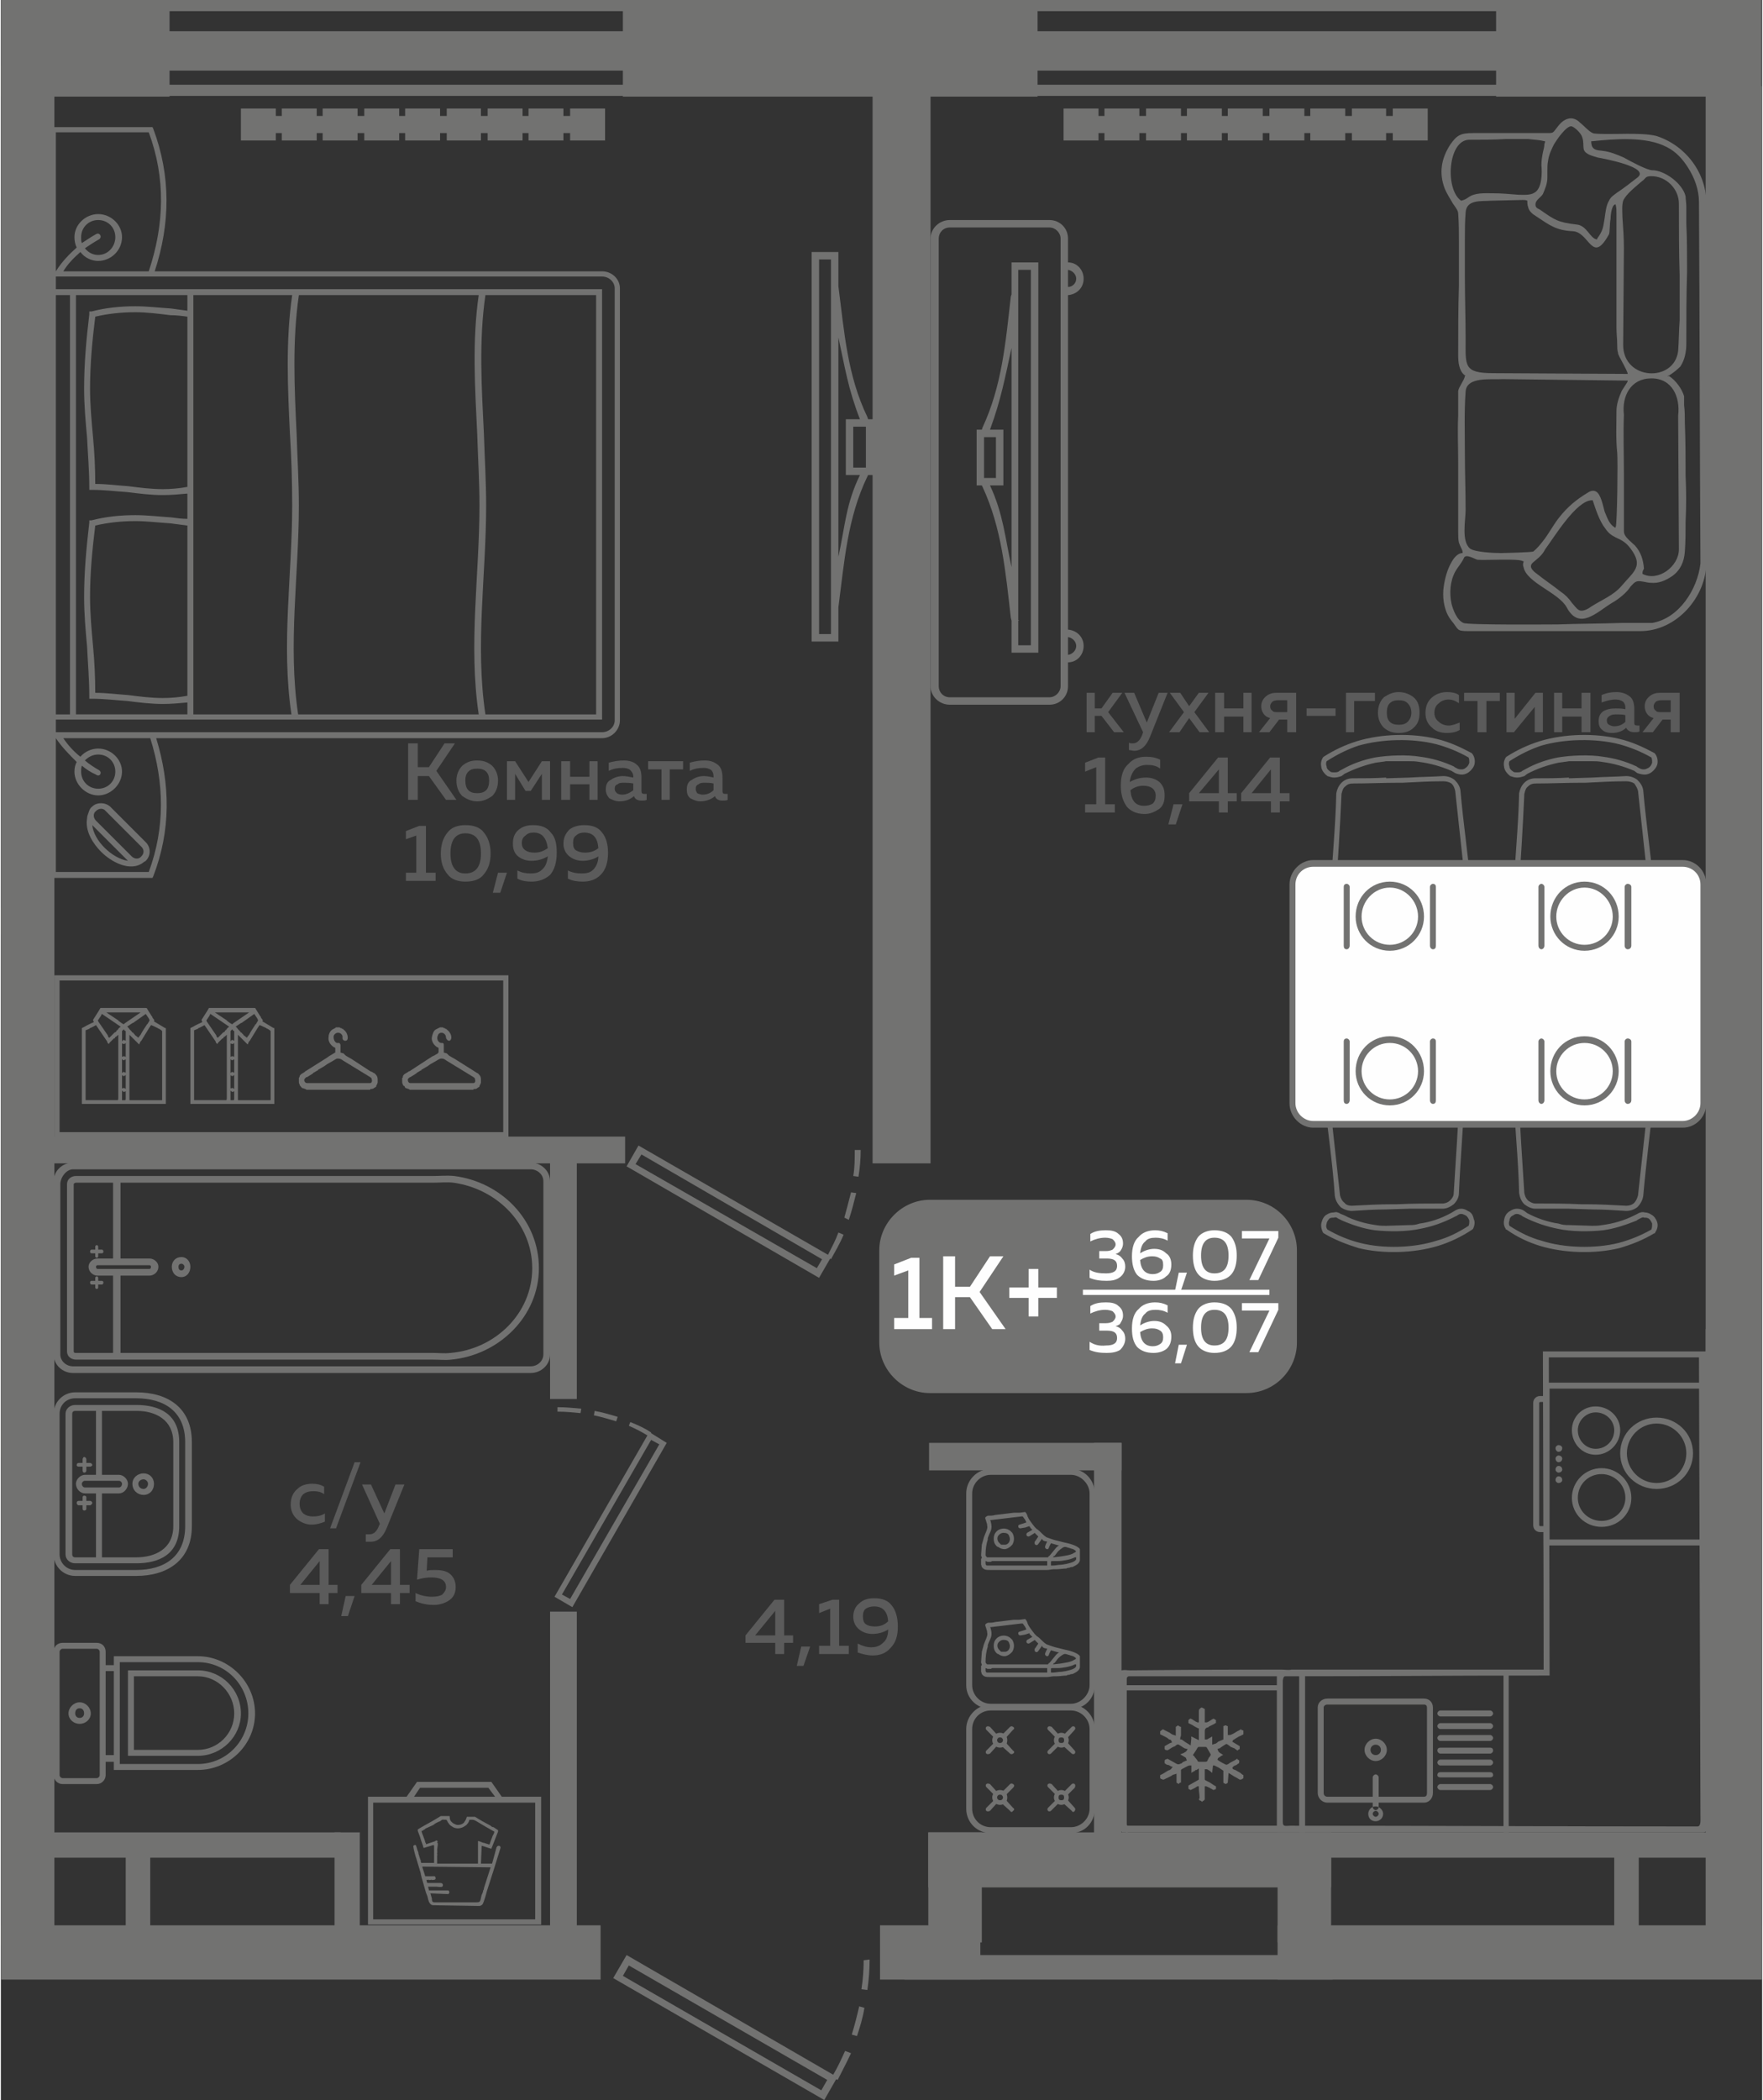 <?xml version="1.0" encoding="UTF-8"?>
<!DOCTYPE svg PUBLIC "-//W3C//DTD SVG 1.1//EN" "http://www.w3.org/Graphics/SVG/1.1/DTD/svg11.dtd">
<!-- Creator: CorelDRAW 2020 (64-Bit) -->
<svg xmlns="http://www.w3.org/2000/svg" xml:space="preserve" width="435px" height="518px" version="1.1" style="shape-rendering:geometricPrecision; text-rendering:geometricPrecision; image-rendering:optimizeQuality; fill-rule:evenodd; clip-rule:evenodd"
viewBox="0 0 23.7 28.25"
 xmlns:xlink="http://www.w3.org/1999/xlink"
 xmlns:xodm="http://www.corel.com/coreldraw/odm/2003">
 <rect x="0" y="0" width="23.7" height="28.25" fill="#333333" stroke="none"/>
 <defs>
  <style type="text/css">
   <![CDATA[
    .fil3 {fill:#FEFEFE}
    .fil0 {fill:#727271}
    .fil5 {fill:#727271}
    .fil1 {fill:#5B5B5B}
    .fil2 {fill:#FEFEFE}
    .fil4 {fill:#727271;fill-rule:nonzero}
   ]]>
  </style>
 </defs>
 <g id="Слой_x0020_1">
  <g id="_2499175436048">
   <polygon class="fil0" points="22.94,18.29 23.7,18.29 23.7,1.16 23.31,1.16 23.31,0.5 22.94,0.5 "/>
   <polygon class="fil0" points="22.94,26.23 23.7,26.23 23.7,17.88 22.94,17.88 "/>
   <polygon class="fil0" points="17.18,26.63 23.7,26.63 23.7,25.9 17.18,25.9 "/>
   <polygon class="fil0" points="17.92,26.63 17.92,26.3 12.16,26.3 12.16,26.63 "/>
   <polygon class="fil0" points="11.83,26.63 13.18,26.63 13.18,25.9 11.83,25.9 "/>
   <polygon class="fil0" points="12.48,25.39 17.9,25.39 17.9,24.65 12.48,24.65 "/>
   <polygon class="fil0" points="12.48,26.13 13.2,26.13 13.2,24.65 12.48,24.65 "/>
   <polygon class="fil0" points="17.18,26.13 17.9,26.13 17.9,24.65 17.18,24.65 "/>
   <polygon class="fil0" points="23.36,24.99 23.36,24.65 16.12,24.65 16.12,24.99 "/>
   <polygon class="fil0" points="22.04,24.73 21.71,24.73 21.71,26.51 22.04,26.51 "/>
   <polygon class="fil0" points="0,26.63 8.07,26.63 8.07,25.9 0,25.9 "/>
   <polygon class="fil0" points="14.71,25.09 15.08,25.09 15.08,19.41 14.71,19.41 "/>
   <polygon class="fil0" points="12.49,19.41 12.49,19.78 15.08,19.78 15.08,19.41 "/>
   <polygon class="fil0" points="7.39,26.28 7.75,26.28 7.75,21.68 7.39,21.68 "/>
   <polygon class="fil0" points="7.39,18.82 7.75,18.82 7.75,15.43 7.39,15.43 "/>
   <polygon class="fil0" points="0.33,15.29 0.33,15.65 8.4,15.65 8.4,15.29 "/>
   <polygon class="fil0" points="11.73,15.65 12.51,15.65 12.51,0.88 11.73,0.88 "/>
   <polygon class="fil0" points="0,26.18 0.72,26.18 0.72,0.88 0,0.88 0,1.31 "/>
   <polygon class="fil0" points="4.57,24.99 4.57,24.65 0.41,24.65 0.41,24.99 "/>
   <polygon class="fil0" points="4.83,24.65 4.49,24.65 4.49,26.42 4.83,26.42 "/>
   <polygon class="fil0" points="2.01,24.73 1.68,24.73 1.68,26.51 2.01,26.51 "/>
   <polygon class="fil0" points="0,19.61 0.19,19.61 0.19,19.24 0,19.24 "/>
   <polygon class="fil0" points="0,12.57 0.44,12.57 0.44,12.21 0,12.21 "/>
   <path class="fil0" d="M8.24 26.61l0.18 -0.31 2.78 1.61c0.06,-0.1 0.11,-0.21 0.16,-0.32l0.08 0.03c-0.06,0.13 -0.12,0.24 -0.18,0.36l-0.02 -0.01 -0.16 0.28 -2.84 -1.64zm3.45 -0.25c0,0.14 -0.01,0.27 -0.03,0.41l-0.08 -0.01c0.02,-0.13 0.03,-0.26 0.03,-0.39l0.08 -0.01zm-0.07 0.65c-0.02,0.13 -0.06,0.26 -0.1,0.38l-0.07 -0.02c0.04,-0.13 0.07,-0.25 0.1,-0.38l0.07 0.02zm-0.58 1.11l0.08 -0.14 -2.67 -1.54 -0.08 0.14 2.67 1.54z"/>
   <polygon class="fil0" points="20.12,1.3 23.69,1.3 23.69,0 20.12,0 "/>
   <polygon class="fil0" points="8.37,1.3 13.95,1.3 13.95,0 8.37,0 "/>
   <polygon class="fil0" points="0,1.3 2.27,1.3 2.27,0 0,0 "/>
   <polygon class="fil0" points="2.02,1.29 2.02,1.14 8.7,1.14 8.7,1.29 "/>
   <polygon class="fil0" points="2.02,0.15 2.02,0 8.7,0 8.7,0.15 "/>
   <polygon class="fil0" points="2.02,0.95 2.02,0.42 8.7,0.42 8.7,0.95 "/>
   <polygon class="fil0" points="13.6,1.29 13.6,1.14 20.29,1.14 20.29,1.29 "/>
   <polygon class="fil0" points="13.6,0.15 13.6,0 20.29,0 20.29,0.15 "/>
   <polygon class="fil0" points="13.6,0.95 13.6,0.42 20.29,0.42 20.29,0.95 "/>
   <path class="fil1" d="M3.9 20.24c0,-0.09 0.03,-0.16 0.09,-0.21 0.05,-0.05 0.12,-0.07 0.2,-0.07 0.06,0 0.11,0.01 0.16,0.04l0 0.1c-0.04,-0.03 -0.09,-0.04 -0.14,-0.04 -0.06,0 -0.1,0.01 -0.14,0.04 -0.03,0.03 -0.05,0.07 -0.05,0.13 0,0.06 0.02,0.1 0.05,0.13 0.04,0.03 0.08,0.04 0.13,0.04 0.06,0 0.11,-0.01 0.16,-0.04l0 0.11c-0.05,0.02 -0.11,0.04 -0.18,0.04 -0.07,0 -0.14,-0.03 -0.19,-0.07 -0.06,-0.05 -0.09,-0.12 -0.09,-0.2zm0.61 0.32l-0.08 0 0.33 -0.89 0.08 0 -0.33 0.89zm0.65 -0.2l0.15 -0.39 0.12 0 -0.24 0.59c-0.05,0.12 -0.12,0.18 -0.21,0.18 -0.02,0 -0.04,0 -0.07,0l0 -0.1c0.02,0 0.03,0 0.05,0 0.06,0 0.1,-0.04 0.13,-0.12l0.01 -0.02 -0.24 -0.53 0.12 0 0.18 0.39zm-0.88 0.48l0.13 0 0 0.48 0.12 0 0 0.11 -0.12 0 0 0.15 -0.12 0 0 -0.15 -0.4 0 0 -0.11 0.39 -0.48zm0.01 0.48l0 -0.32 -0.26 0.32 0.26 0zm0.38 0.42l-0.09 0 0.06 -0.27 0.12 0 -0.09 0.27zm0.57 -0.9l0.13 0 0 0.48 0.13 0 0 0.11 -0.13 0 0 0.15 -0.12 0 0 -0.15 -0.4 0 0 -0.11 0.39 -0.48zm0.01 0.48l0 -0.32 -0.26 0.32 0.26 0zm0.38 -0.48l0.45 0 0 0.11 -0.34 0 -0.01 0.18c0.04,-0.01 0.07,-0.01 0.11,-0.01 0.08,0 0.15,0.01 0.2,0.05 0.05,0.04 0.08,0.1 0.08,0.18 0,0.08 -0.03,0.14 -0.09,0.18 -0.06,0.04 -0.13,0.06 -0.21,0.06 -0.09,0 -0.17,-0.02 -0.24,-0.05l0 -0.11c0.06,0.03 0.14,0.05 0.22,0.05 0.06,0 0.11,-0.01 0.14,-0.03 0.03,-0.03 0.05,-0.06 0.05,-0.1 0,-0.09 -0.07,-0.13 -0.2,-0.13 -0.06,0 -0.12,0.01 -0.19,0.03l0.03 -0.41z"/>
   <path class="fil1" d="M14.72 9.85l-0.11 0 0 -0.53 0.11 0 0 0.21 0.09 0 0.15 -0.21 0.13 0 -0.19 0.26 0.21 0.27 -0.13 0 -0.17 -0.22 -0.09 0 0 0.22zm0.7 -0.13l0.16 -0.4 0.12 0 -0.24 0.6c-0.05,0.12 -0.12,0.18 -0.21,0.18 -0.02,0 -0.05,-0.01 -0.07,-0.01l0 -0.1c0.01,0.01 0.03,0.01 0.05,0.01 0.06,0 0.1,-0.04 0.13,-0.12l0.01 -0.03 -0.25 -0.53 0.13 0 0.17 0.4zm0.7 -0.4l0.13 0 -0.19 0.26 0.2 0.27 -0.13 0 -0.14 -0.19 -0.13 0.19 -0.14 0 0.2 -0.27 -0.19 -0.26 0.14 0 0.12 0.18 0.13 -0.18zm0.34 0.53l-0.12 0 0 -0.53 0.12 0 0 0.21 0.26 0 0 -0.21 0.11 0 0 0.53 -0.11 0 0 -0.21 -0.26 0 0 0.21zm0.61 0l-0.14 0 0.15 -0.19c-0.04,-0.01 -0.07,-0.03 -0.09,-0.06 -0.02,-0.03 -0.03,-0.06 -0.03,-0.1 0,-0.05 0.02,-0.09 0.05,-0.12 0.04,-0.04 0.09,-0.06 0.15,-0.06l0.27 0 0 0.53 -0.12 0 0 -0.17 -0.11 0 -0.13 0.17zm0.04 -0.41c-0.02,0.02 -0.03,0.04 -0.03,0.06 0,0.03 0.01,0.05 0.03,0.06 0.01,0.02 0.04,0.02 0.07,0.02l0.13 0 0 -0.16 -0.13 0c-0.03,0 -0.06,0.01 -0.07,0.02zm0.46 0.09l0.39 0 0 0.1 -0.39 0 0 -0.1zm0.64 0.32l-0.11 0 0 -0.53 0.39 0 0 0.11 -0.28 0 0 0.42zm0.4 -0.06c-0.05,-0.05 -0.08,-0.12 -0.08,-0.2 0,-0.09 0.03,-0.16 0.08,-0.21 0.06,-0.04 0.12,-0.07 0.2,-0.07 0.08,0 0.15,0.03 0.2,0.07 0.06,0.05 0.08,0.12 0.08,0.21 0,0.08 -0.02,0.15 -0.08,0.2 -0.05,0.05 -0.12,0.07 -0.2,0.07 -0.08,0 -0.14,-0.02 -0.2,-0.07zm0.32 -0.08c0.03,-0.03 0.05,-0.07 0.05,-0.12 0,-0.06 -0.02,-0.1 -0.05,-0.13 -0.03,-0.03 -0.07,-0.04 -0.12,-0.04 -0.05,0 -0.09,0.01 -0.12,0.04 -0.03,0.03 -0.04,0.07 -0.04,0.13 0,0.05 0.01,0.09 0.04,0.12 0.03,0.03 0.07,0.04 0.12,0.04 0.05,0 0.09,-0.01 0.12,-0.04zm0.24 -0.12c0,-0.09 0.03,-0.16 0.09,-0.21 0.06,-0.05 0.13,-0.07 0.2,-0.07 0.06,0 0.12,0.01 0.16,0.04l0 0.11c-0.04,-0.03 -0.09,-0.05 -0.14,-0.05 -0.05,0 -0.1,0.02 -0.13,0.05 -0.04,0.03 -0.06,0.07 -0.06,0.13 0,0.05 0.02,0.09 0.06,0.12 0.03,0.03 0.08,0.05 0.13,0.05 0.05,0 0.1,-0.02 0.15,-0.04l0 0.1c-0.05,0.03 -0.11,0.04 -0.17,0.04 -0.08,0 -0.15,-0.02 -0.2,-0.07 -0.06,-0.05 -0.09,-0.11 -0.09,-0.2zm0.82 0.26l-0.12 0 0 -0.42 -0.18 0 0 -0.11 0.48 0 0 0.11 -0.18 0 0 0.42zm0.37 0l-0.1 0 0 -0.53 0.11 0 0 0.35 0.28 -0.35 0.1 0 0 0.53 -0.11 0 0 -0.34 -0.28 0.34zm0.65 0l-0.11 0 0 -0.53 0.11 0 0 0.21 0.26 0 0 -0.21 0.12 0 0 0.53 -0.12 0 0 -0.21 -0.26 0 0 0.21zm0.97 -0.12c0,0.02 0.01,0.03 0.04,0.03 0.01,0 0.02,0 0.03,0l0 0.08c-0.02,0.01 -0.04,0.01 -0.07,0.01 -0.05,0 -0.09,-0.02 -0.11,-0.06 -0.05,0.05 -0.12,0.07 -0.19,0.07 -0.05,0 -0.1,-0.01 -0.13,-0.04 -0.04,-0.03 -0.05,-0.07 -0.05,-0.12 0,-0.06 0.02,-0.1 0.06,-0.13 0.05,-0.03 0.1,-0.04 0.17,-0.04 0.04,0 0.08,0 0.13,0.01l0 -0.02c0,-0.03 -0.01,-0.06 -0.03,-0.08 -0.03,-0.02 -0.06,-0.03 -0.1,-0.03 -0.07,0 -0.13,0.02 -0.19,0.04l0 -0.1c0.07,-0.03 0.13,-0.04 0.2,-0.04 0.07,0 0.13,0.02 0.18,0.06 0.04,0.03 0.06,0.09 0.06,0.17l0 0.19zm-0.23 -0.12c-0.04,0 -0.07,0 -0.1,0.02 -0.02,0.01 -0.04,0.03 -0.04,0.06 0,0.03 0.01,0.05 0.03,0.06 0.02,0.01 0.04,0.02 0.07,0.02 0.06,0 0.11,-0.02 0.15,-0.06l0 -0.09c-0.04,-0.01 -0.08,-0.01 -0.11,-0.01zm0.48 0.24l-0.14 0 0.15 -0.19c-0.04,-0.01 -0.07,-0.03 -0.09,-0.06 -0.02,-0.03 -0.03,-0.06 -0.03,-0.1 0,-0.05 0.02,-0.09 0.05,-0.12 0.04,-0.04 0.09,-0.06 0.15,-0.06l0.27 0 0 0.53 -0.12 0 0 -0.17 -0.11 0 -0.13 0.17zm0.04 -0.41c-0.02,0.02 -0.03,0.04 -0.03,0.06 0,0.03 0.01,0.05 0.03,0.06 0.01,0.02 0.04,0.02 0.07,0.02l0.13 0 0 -0.16 -0.13 0c-0.03,0 -0.06,0.01 -0.07,0.02zm-7.5 0.75l0.09 0 0 0.63 0.13 0 0 0.11 -0.4 0 0 -0.11 0.15 0 0 -0.5 -0.15 0.06 0 -0.12 0.18 -0.07zm0.42 0.33c0.07,-0.04 0.14,-0.06 0.22,-0.06 0.07,0 0.13,0.02 0.18,0.06 0.05,0.05 0.07,0.1 0.07,0.18 0,0.08 -0.02,0.14 -0.07,0.18 -0.06,0.04 -0.12,0.07 -0.2,0.07 -0.11,0 -0.19,-0.04 -0.24,-0.1 -0.05,-0.07 -0.08,-0.16 -0.08,-0.28 0,-0.13 0.03,-0.23 0.1,-0.29 0.06,-0.07 0.14,-0.1 0.24,-0.1 0.07,0 0.13,0.01 0.19,0.04l0 0.12c-0.05,-0.04 -0.11,-0.05 -0.18,-0.05 -0.06,0 -0.11,0.02 -0.15,0.05 -0.04,0.04 -0.07,0.1 -0.08,0.18zm0.01 0.11c0.01,0.14 0.07,0.21 0.18,0.21 0.05,0 0.09,-0.01 0.12,-0.03 0.03,-0.03 0.04,-0.06 0.04,-0.11 0,-0.04 -0.02,-0.08 -0.05,-0.1 -0.03,-0.02 -0.07,-0.03 -0.12,-0.03 -0.06,0 -0.12,0.02 -0.17,0.06zm0.61 0.46l-0.1 0 0.07 -0.27 0.12 0 -0.09 0.27zm0.57 -0.9l0.13 0 0 0.48 0.12 0 0 0.11 -0.12 0 0 0.15 -0.12 0 0 -0.15 -0.4 0 0 -0.11 0.39 -0.48zm0.01 0.48l0 -0.32 -0.27 0.32 0.27 0zm0.69 -0.48l0.13 0 0 0.48 0.13 0 0 0.11 -0.13 0 0 0.15 -0.12 0 0 -0.15 -0.4 0 0 -0.11 0.39 -0.48zm0.01 0.48l0 -0.32 -0.26 0.32 0.26 0z"/>
   <path class="fil1" d="M5.61 10.76l-0.13 0 0 -0.76 0.13 0 0 0.32 0.15 0 0.21 -0.32 0.14 0 -0.25 0.37 0.27 0.39 -0.14 0 -0.23 -0.32 -0.15 0 0 0.32zm0.6 -0.05c-0.05,-0.05 -0.08,-0.12 -0.08,-0.21 0,-0.08 0.03,-0.15 0.08,-0.2 0.06,-0.05 0.12,-0.07 0.2,-0.07 0.08,0 0.14,0.02 0.2,0.07 0.05,0.05 0.08,0.12 0.08,0.2 0,0.09 -0.03,0.16 -0.08,0.21 -0.06,0.04 -0.12,0.07 -0.2,0.07 -0.08,0 -0.14,-0.03 -0.2,-0.07zm0.32 -0.08c0.03,-0.03 0.04,-0.08 0.04,-0.13 0,-0.05 -0.01,-0.09 -0.04,-0.12 -0.03,-0.03 -0.07,-0.04 -0.12,-0.04 -0.05,0 -0.09,0.01 -0.12,0.04 -0.03,0.03 -0.04,0.07 -0.04,0.12 0,0.05 0.01,0.1 0.04,0.13 0.03,0.03 0.07,0.04 0.12,0.04 0.05,0 0.09,-0.01 0.12,-0.04zm0.39 0.13l-0.11 0 0 -0.52 0.11 0 0.18 0.28 0.18 -0.28 0.11 0 0 0.52 -0.11 0 0 -0.35 -0.15 0.23 -0.07 0 -0.14 -0.23 0 0.35zm0.74 0l-0.12 0 0 -0.52 0.12 0 0 0.21 0.26 0 0 -0.21 0.11 0 0 0.52 -0.11 0 0 -0.21 -0.26 0 0 0.21zm0.96 -0.12c0,0.03 0.01,0.04 0.04,0.04 0.01,0 0.02,0 0.03,0l0 0.08c-0.02,0.01 -0.04,0.01 -0.07,0.01 -0.05,0 -0.09,-0.02 -0.1,-0.06 -0.06,0.05 -0.12,0.07 -0.2,0.07 -0.05,0 -0.09,-0.02 -0.13,-0.04 -0.03,-0.03 -0.05,-0.07 -0.05,-0.12 0,-0.06 0.02,-0.11 0.07,-0.13 0.04,-0.03 0.1,-0.05 0.16,-0.05 0.04,0 0.09,0.01 0.14,0.02l0 -0.02c0,-0.03 -0.02,-0.06 -0.04,-0.08 -0.02,-0.02 -0.06,-0.03 -0.1,-0.03 -0.07,0 -0.13,0.01 -0.19,0.04l0 -0.11c0.07,-0.02 0.14,-0.03 0.2,-0.03 0.08,0 0.14,0.02 0.18,0.06 0.04,0.03 0.06,0.09 0.06,0.17l0 0.18zm-0.23 -0.11c-0.04,0 -0.07,0 -0.09,0.02 -0.03,0.01 -0.04,0.03 -0.04,0.06 0,0.03 0.01,0.04 0.03,0.06 0.01,0.01 0.04,0.02 0.07,0.02 0.05,0 0.1,-0.02 0.15,-0.06l0 -0.09c-0.05,-0.01 -0.08,-0.01 -0.12,-0.01zm0.61 0.23l-0.11 0 0 -0.41 -0.18 0 0 -0.11 0.47 0 0 0.11 -0.18 0 0 0.41zm0.71 -0.12c0,0.03 0.01,0.04 0.04,0.04 0.01,0 0.02,0 0.03,0l0 0.08c-0.02,0.01 -0.04,0.01 -0.07,0.01 -0.05,0 -0.09,-0.02 -0.1,-0.06 -0.06,0.05 -0.13,0.07 -0.2,0.07 -0.05,0 -0.09,-0.02 -0.13,-0.04 -0.04,-0.03 -0.05,-0.07 -0.05,-0.12 0,-0.06 0.02,-0.11 0.07,-0.13 0.04,-0.03 0.1,-0.05 0.16,-0.05 0.04,0 0.09,0.01 0.13,0.02l0 -0.02c0,-0.03 -0.01,-0.06 -0.03,-0.08 -0.03,-0.02 -0.06,-0.03 -0.1,-0.03 -0.07,0 -0.13,0.01 -0.19,0.04l0 -0.11c0.07,-0.02 0.13,-0.03 0.2,-0.03 0.08,0 0.13,0.02 0.18,0.06 0.04,0.03 0.06,0.09 0.06,0.17l0 0.18zm-0.23 -0.11c-0.04,0 -0.07,0 -0.09,0.02 -0.03,0.01 -0.04,0.03 -0.04,0.06 0,0.03 0.01,0.04 0.02,0.06 0.02,0.01 0.05,0.02 0.07,0.02 0.06,0 0.11,-0.02 0.15,-0.06l0 -0.09c-0.04,-0.01 -0.08,-0.01 -0.11,-0.01zm-3.85 0.58l0.09 0 0 0.63 0.13 0 0 0.11 -0.4 0 0 -0.11 0.14 0 0 -0.5 -0.14 0.05 0 -0.11 0.18 -0.07zm0.38 0.65c-0.06,-0.07 -0.09,-0.16 -0.09,-0.28 0,-0.11 0.03,-0.21 0.09,-0.28 0.05,-0.07 0.14,-0.1 0.24,-0.1 0.11,0 0.2,0.03 0.25,0.1 0.06,0.07 0.09,0.17 0.09,0.28 0,0.12 -0.03,0.21 -0.09,0.28 -0.05,0.07 -0.14,0.1 -0.25,0.1 -0.1,0 -0.19,-0.03 -0.24,-0.1zm0.24 -0.01c0.14,0 0.21,-0.09 0.21,-0.27 0,-0.18 -0.07,-0.27 -0.21,-0.27 -0.13,0 -0.2,0.09 -0.2,0.27 0,0.18 0.07,0.27 0.2,0.27zm0.47 0.26l-0.1 0 0.07 -0.27 0.12 0 -0.09 0.27zm0.17 -0.66c0,-0.08 0.02,-0.14 0.08,-0.19 0.05,-0.04 0.11,-0.06 0.19,-0.06 0.11,0 0.19,0.03 0.24,0.1 0.06,0.06 0.08,0.15 0.08,0.27 0,0.13 -0.03,0.23 -0.09,0.3 -0.07,0.06 -0.15,0.09 -0.25,0.09 -0.07,0 -0.13,-0.01 -0.19,-0.04l0 -0.11c0.06,0.03 0.11,0.04 0.18,0.04 0.06,0 0.11,-0.01 0.15,-0.05 0.05,-0.04 0.07,-0.1 0.08,-0.18 -0.07,0.04 -0.14,0.06 -0.22,0.06 -0.07,0 -0.13,-0.02 -0.18,-0.06 -0.05,-0.04 -0.07,-0.1 -0.07,-0.17zm0.28 -0.15c-0.05,0 -0.08,0.01 -0.11,0.04 -0.03,0.02 -0.05,0.05 -0.05,0.1 0,0.05 0.02,0.08 0.05,0.1 0.03,0.02 0.07,0.03 0.12,0.03 0.07,0 0.12,-0.02 0.18,-0.06 -0.02,-0.14 -0.08,-0.21 -0.19,-0.21zm0.4 0.15c0,-0.08 0.03,-0.14 0.08,-0.19 0.05,-0.04 0.12,-0.06 0.2,-0.06 0.11,0 0.19,0.03 0.24,0.1 0.05,0.06 0.08,0.15 0.08,0.27 0,0.13 -0.03,0.23 -0.1,0.3 -0.06,0.06 -0.14,0.09 -0.24,0.09 -0.07,0 -0.14,-0.01 -0.2,-0.04l0 -0.11c0.06,0.03 0.12,0.04 0.18,0.04 0.07,0 0.12,-0.01 0.16,-0.05 0.04,-0.04 0.07,-0.1 0.07,-0.18 -0.06,0.04 -0.14,0.06 -0.21,0.06 -0.07,0 -0.13,-0.02 -0.18,-0.06 -0.05,-0.04 -0.08,-0.1 -0.08,-0.17zm0.28 -0.15c-0.04,0 -0.08,0.01 -0.11,0.04 -0.03,0.02 -0.04,0.05 -0.04,0.1 0,0.05 0.01,0.08 0.04,0.1 0.04,0.02 0.07,0.03 0.12,0.03 0.07,0 0.13,-0.02 0.18,-0.06 -0.01,-0.14 -0.07,-0.21 -0.19,-0.21z"/>
   <path class="fil1" d="M10.41 21.52l0.13 0 0 0.48 0.12 0 0 0.1 -0.12 0 0 0.15 -0.12 0 0 -0.15 -0.4 0 0 -0.1 0.39 -0.48zm0.01 0.48l0 -0.33 -0.27 0.33 0.27 0zm0.38 0.41l-0.09 0 0.06 -0.26 0.12 0 -0.09 0.26zm0.39 -0.89l0.09 0 0 0.62 0.13 0 0 0.11 -0.4 0 0 -0.11 0.15 0 0 -0.5 -0.15 0.06 0 -0.12 0.18 -0.06zm0.28 0.23c0,-0.08 0.03,-0.14 0.08,-0.18 0.05,-0.05 0.12,-0.07 0.2,-0.07 0.11,0 0.19,0.03 0.24,0.1 0.05,0.06 0.08,0.16 0.08,0.28 0,0.13 -0.03,0.22 -0.1,0.29 -0.06,0.07 -0.14,0.1 -0.24,0.1 -0.07,0 -0.14,-0.02 -0.2,-0.04l0 -0.12c0.06,0.03 0.12,0.05 0.18,0.05 0.07,0 0.12,-0.02 0.16,-0.06 0.04,-0.03 0.07,-0.09 0.07,-0.18 -0.06,0.04 -0.14,0.06 -0.21,0.06 -0.07,0 -0.13,-0.02 -0.18,-0.06 -0.05,-0.04 -0.08,-0.1 -0.08,-0.17zm0.28 -0.14c-0.04,0 -0.08,0.01 -0.11,0.03 -0.03,0.02 -0.04,0.06 -0.04,0.1 0,0.05 0.01,0.09 0.04,0.11 0.03,0.02 0.07,0.03 0.12,0.03 0.07,0 0.13,-0.02 0.18,-0.07 -0.01,-0.13 -0.07,-0.2 -0.19,-0.2z"/>
   <g>
    <path class="fil0" d="M12.5 16.14l4.26 0c0.38,0 0.68,0.31 0.68,0.68l0 1.24c0,0.37 -0.3,0.68 -0.68,0.68l-4.26 0c-0.37,0 -0.68,-0.31 -0.68,-0.68l0 -1.24c0,-0.37 0.31,-0.68 0.68,-0.68z"/>
    <polygon class="fil2" points="14.56,17.35 17.07,17.35 17.07,17.42 14.56,17.42 "/>
    <path class="fil3" d="M12.25 16.92l0.11 0 0 0.81 0.17 0 0 0.15 -0.51 0 0 -0.15 0.19 0 0 -0.64 -0.19 0.07 0 -0.15 0.23 -0.09zm0.59 0.96l-0.16 0 0 -0.98 0.16 0 0 0.41 0.2 0 0.27 -0.41 0.18 0 -0.32 0.48 0.35 0.5 -0.18 0 -0.3 -0.43 -0.2 0 0 0.43zm1.12 -0.56l0.25 0 0 0.14 -0.25 0 0 0.25 -0.13 0 0 -0.25 -0.26 0 0 -0.14 0.26 0 0 -0.25 0.13 0 0 0.25z"/>
    <path class="fil3" d="M15.1 16.73c0,0.03 -0.01,0.06 -0.03,0.09 -0.01,0.02 -0.04,0.04 -0.07,0.05 0.04,0.01 0.07,0.03 0.09,0.06 0.03,0.03 0.04,0.07 0.04,0.11 0,0.06 -0.03,0.11 -0.07,0.14 -0.05,0.04 -0.11,0.05 -0.18,0.05 -0.09,0 -0.16,-0.01 -0.23,-0.04l0 -0.11c0.06,0.04 0.13,0.05 0.22,0.05 0.1,0 0.15,-0.03 0.15,-0.1 0,-0.07 -0.04,-0.1 -0.14,-0.1l-0.1 0 0 -0.1 0.09 0c0.04,0 0.07,-0.01 0.09,-0.02 0.02,-0.02 0.04,-0.04 0.04,-0.07 0,-0.03 -0.02,-0.05 -0.04,-0.07 -0.02,-0.01 -0.06,-0.02 -0.1,-0.02 -0.07,0 -0.14,0.02 -0.2,0.05l0 -0.1c0.06,-0.04 0.13,-0.05 0.21,-0.05 0.07,0 0.13,0.01 0.17,0.05 0.04,0.03 0.06,0.07 0.06,0.13zm0.23 0.13c0.06,-0.04 0.13,-0.06 0.19,-0.06 0.07,0 0.12,0.02 0.16,0.06 0.05,0.03 0.07,0.09 0.07,0.15 0,0.07 -0.02,0.13 -0.07,0.16 -0.04,0.04 -0.1,0.06 -0.17,0.06 -0.1,0 -0.17,-0.03 -0.22,-0.08 -0.05,-0.06 -0.07,-0.15 -0.07,-0.25 0,-0.12 0.03,-0.21 0.09,-0.26 0.05,-0.06 0.13,-0.09 0.22,-0.09 0.06,0 0.11,0.01 0.17,0.04l0 0.1c-0.05,-0.03 -0.11,-0.04 -0.16,-0.04 -0.06,0 -0.11,0.01 -0.14,0.05 -0.04,0.03 -0.06,0.08 -0.07,0.16zm0 0.09c0.01,0.13 0.07,0.19 0.17,0.19 0.04,0 0.07,-0.01 0.1,-0.03 0.03,-0.02 0.04,-0.05 0.04,-0.09 0,-0.05 -0.01,-0.08 -0.04,-0.09 -0.03,-0.02 -0.06,-0.03 -0.11,-0.03 -0.06,0 -0.11,0.02 -0.16,0.05zm0.55 0.41l-0.08 0 0.05 -0.24 0.11 0 -0.08 0.24zm0.23 -0.22c-0.05,-0.06 -0.07,-0.15 -0.07,-0.25 0,-0.1 0.02,-0.18 0.07,-0.25 0.05,-0.06 0.13,-0.09 0.22,-0.09 0.1,0 0.18,0.03 0.23,0.09 0.05,0.07 0.07,0.15 0.07,0.25 0,0.1 -0.02,0.19 -0.07,0.25 -0.05,0.06 -0.13,0.09 -0.23,0.09 -0.09,0 -0.17,-0.03 -0.22,-0.09zm0.22 -0.01c0.13,0 0.19,-0.08 0.19,-0.24 0,-0.16 -0.06,-0.24 -0.19,-0.24 -0.12,0 -0.18,0.08 -0.18,0.24 0,0.16 0.06,0.24 0.18,0.24zm0.37 -0.57l0.49 0 0 0.09 -0.27 0.57 -0.12 0 0.27 -0.56 -0.37 0 0 -0.1zm-1.6 1.14c0,0.03 -0.01,0.06 -0.03,0.09 -0.01,0.03 -0.04,0.04 -0.07,0.05 0.04,0.01 0.07,0.03 0.09,0.06 0.03,0.03 0.04,0.07 0.04,0.11 0,0.06 -0.03,0.11 -0.07,0.15 -0.05,0.03 -0.11,0.04 -0.18,0.04 -0.09,0 -0.16,-0.01 -0.23,-0.04l0 -0.11c0.06,0.04 0.13,0.06 0.22,0.05 0.1,0 0.15,-0.03 0.15,-0.1 0,-0.07 -0.04,-0.1 -0.14,-0.1l-0.1 0 0 -0.1 0.09 0c0.04,0 0.07,-0.01 0.09,-0.02 0.02,-0.02 0.04,-0.04 0.04,-0.07 0,-0.03 -0.02,-0.05 -0.04,-0.07 -0.02,-0.01 -0.06,-0.02 -0.1,-0.02 -0.07,0 -0.14,0.02 -0.2,0.05l0 -0.1c0.06,-0.04 0.13,-0.05 0.21,-0.05 0.07,0 0.13,0.01 0.17,0.05 0.04,0.03 0.06,0.07 0.06,0.13zm0.23 0.13c0.06,-0.04 0.13,-0.06 0.19,-0.06 0.07,0 0.12,0.02 0.16,0.06 0.05,0.04 0.07,0.09 0.07,0.15 0,0.07 -0.02,0.13 -0.07,0.17 -0.04,0.03 -0.1,0.05 -0.17,0.05 -0.1,0 -0.17,-0.03 -0.22,-0.08 -0.05,-0.06 -0.07,-0.14 -0.07,-0.25 0,-0.12 0.03,-0.21 0.09,-0.26 0.05,-0.06 0.13,-0.09 0.22,-0.09 0.06,0 0.11,0.01 0.17,0.04l0 0.1c-0.05,-0.03 -0.11,-0.04 -0.16,-0.04 -0.06,0 -0.11,0.01 -0.14,0.05 -0.04,0.03 -0.06,0.08 -0.07,0.16zm0 0.09c0.01,0.13 0.07,0.19 0.17,0.19 0.04,0 0.07,-0.01 0.1,-0.03 0.03,-0.02 0.04,-0.05 0.04,-0.09 0,-0.04 -0.01,-0.07 -0.04,-0.09 -0.03,-0.02 -0.06,-0.03 -0.11,-0.03 -0.06,0 -0.11,0.02 -0.16,0.05zm0.55 0.42l-0.08 0 0.05 -0.25 0.11 0 -0.08 0.25zm0.23 -0.23c-0.05,-0.06 -0.07,-0.15 -0.07,-0.25 0,-0.1 0.02,-0.18 0.07,-0.25 0.05,-0.06 0.13,-0.09 0.22,-0.09 0.1,0 0.18,0.03 0.23,0.09 0.05,0.07 0.07,0.15 0.07,0.25 0,0.1 -0.02,0.19 -0.07,0.25 -0.05,0.06 -0.13,0.09 -0.23,0.09 -0.09,0 -0.17,-0.03 -0.22,-0.09zm0.22 -0.01c0.13,0 0.19,-0.08 0.19,-0.24 0,-0.16 -0.06,-0.24 -0.19,-0.24 -0.12,0 -0.18,0.08 -0.18,0.24 0,0.16 0.06,0.24 0.18,0.24zm0.37 -0.57l0.49 0 0 0.09 -0.27 0.57 -0.12 0 0.27 -0.56 -0.37 0 0 -0.1z"/>
   </g>
   <g>
    <path class="fil0" d="M10.91 3.39l0 5.24 0.36 0 0 -0.42 0 -0.04c0.08,-0.61 0.12,-1.2 0.39,-1.76l0.01 -0.02 0.07 0 0 -0.75 -0.07 0 -0.01 -0.03c-0.27,-0.56 -0.31,-1.14 -0.39,-1.76l0 -0.04 0 -0.42 -0.36 0zm0.65 3c-0.19,0.39 -0.2,0.69 -0.29,1.1l0 -2.95c0.09,0.41 0.13,0.69 0.29,1.1l-0.19 0 0 0.75 0.19 0zm-0.09 -0.65l0 0.55 0.17 0 0 -0.55 -0.17 0zm-0.3 2.47l0 0 0 -0.01 0 -4.38 0 0 0 0 0 -0.33 -0.16 0 0 5.04 0.16 0 0 -0.32z"/>
    <g>
     <path class="fil0" d="M13.07 20.09l0 2.58c0,0.13 0.11,0.25 0.25,0.25l1.08 0c0.13,0 0.25,-0.12 0.25,-0.25l0 -2.58c0,-0.13 -0.12,-0.25 -0.25,-0.25l-1.08 0c-0.14,0 -0.25,0.12 -0.25,0.25zm-0.08 0l0 2.58c0,0.18 0.15,0.32 0.33,0.32l1.08 0c0.18,0 0.32,-0.14 0.32,-0.32l0 -2.58c0,-0.18 -0.14,-0.33 -0.32,-0.33l-1.08 0c-0.18,0 -0.33,0.15 -0.33,0.33z"/>
     <g>
      <path class="fil0" d="M13.07 24.33l0 -1.07c0,-0.14 0.11,-0.25 0.25,-0.25l1.08 0c0.13,0 0.25,0.11 0.25,0.25l0 1.07c0,0.14 -0.12,0.25 -0.25,0.25l-1.08 0c-0.14,0 -0.25,-0.11 -0.25,-0.25zm-0.08 0l0 -1.07c0,-0.18 0.15,-0.33 0.33,-0.33l1.08 0c0.18,0 0.32,0.15 0.32,0.33l0 1.07c0,0.19 -0.14,0.33 -0.32,0.33l-1.08 0c-0.18,0 -0.33,-0.14 -0.33,-0.33z"/>
      <path class="fil0" d="M13.52 24.25c-0.04,0.04 -0.11,0.04 -0.15,0 -0.04,-0.04 -0.04,-0.1 0,-0.14 0.04,-0.04 0.11,-0.04 0.15,0 0.03,0.04 0.03,0.1 0,0.14zm-0.05 -0.04c-0.01,0.01 -0.04,0.01 -0.05,0 -0.02,-0.02 -0.02,-0.04 0,-0.06 0.01,-0.01 0.04,-0.01 0.05,0 0.02,0.02 0.02,0.04 0,0.06z"/>
      <path class="fil0" d="M13.62 24.05l-0.09 0.09c-0.01,0.01 -0.04,0.01 -0.05,0l0 0c-0.01,-0.01 -0.01,-0.03 0,-0.04l0.1 -0.1c0.01,-0.01 0.03,-0.01 0.04,0l0 0c0.02,0.01 0.02,0.03 0,0.05zm-0.31 -0.05l0.09 0.1c0.02,0.01 0.02,0.03 0,0.04l0 0c-0.01,0.01 -0.03,0.01 -0.04,0l-0.1 -0.1c-0.01,-0.01 -0.01,-0.03 0,-0.04l0 0c0.01,-0.01 0.03,-0.01 0.05,0zm0.27 0.36l-0.1 -0.09c-0.01,-0.01 -0.01,-0.03 0,-0.05l0 0c0.02,-0.01 0.04,-0.01 0.05,0l0.09 0.1c0.02,0.01 0.02,0.03 0,0.04l0 0c-0.01,0.02 -0.03,0.02 -0.04,0zm-0.32 -0.04l0.1 -0.1c0.01,-0.02 0.03,-0.02 0.04,0l0 0c0.02,0.01 0.02,0.03 0,0.04l-0.09 0.1c-0.02,0.01 -0.04,0.01 -0.05,0l0 0c-0.01,-0.01 -0.01,-0.03 0,-0.04z"/>
      <path class="fil0" d="M13.52 23.48c-0.04,0.04 -0.11,0.04 -0.15,0 -0.04,-0.04 -0.04,-0.1 0,-0.14 0.04,-0.04 0.11,-0.04 0.15,0 0.03,0.04 0.03,0.1 0,0.14zm-0.05 -0.04c-0.01,0.01 -0.04,0.01 -0.05,0 -0.02,-0.02 -0.02,-0.04 0,-0.06 0.01,-0.01 0.04,-0.01 0.05,0 0.02,0.02 0.02,0.04 0,0.06z"/>
      <path class="fil0" d="M13.62 23.27l-0.09 0.1c-0.01,0.01 -0.04,0.01 -0.05,0l0 0c-0.01,-0.01 -0.01,-0.03 0,-0.04l0.1 -0.1c0.01,-0.01 0.03,-0.01 0.04,0l0 0c0.02,0.01 0.02,0.03 0,0.04zm-0.31 -0.04l0.09 0.1c0.02,0.01 0.02,0.03 0,0.04l0 0c-0.01,0.01 -0.03,0.01 -0.04,0l-0.1 -0.1c-0.01,-0.01 -0.01,-0.03 0,-0.04l0 0c0.01,-0.01 0.03,-0.01 0.05,0zm0.27 0.36l-0.1 -0.09c-0.01,-0.01 -0.01,-0.03 0,-0.05l0 0c0.02,-0.01 0.04,-0.01 0.05,0l0.09 0.1c0.02,0.01 0.02,0.03 0,0.04l0 0c-0.01,0.01 -0.03,0.01 -0.04,0zm-0.32 -0.04l0.1 -0.1c0.01,-0.02 0.03,-0.02 0.04,0l0 0c0.02,0.01 0.02,0.03 0,0.04l-0.09 0.1c-0.02,0.01 -0.04,0.01 -0.05,0l0 0c-0.01,-0.01 -0.01,-0.03 0,-0.04z"/>
      <path class="fil0" d="M14.34 24.25c-0.04,0.04 -0.1,0.04 -0.14,0 -0.04,-0.04 -0.04,-0.1 0,-0.14 0.04,-0.04 0.1,-0.04 0.14,0 0.04,0.04 0.04,0.1 0,0.14zm-0.04 -0.04c-0.02,0.01 -0.04,0.01 -0.06,0 -0.01,-0.02 -0.01,-0.04 0,-0.06 0.02,-0.01 0.04,-0.01 0.06,0 0.01,0.02 0.01,0.04 0,0.06z"/>
      <path class="fil0" d="M14.45 24.05l-0.09 0.09c-0.02,0.01 -0.04,0.01 -0.05,0l0 0c-0.01,-0.01 -0.01,-0.03 0,-0.04l0.1 -0.1c0.01,-0.01 0.03,-0.01 0.04,0l0 0c0.01,0.01 0.01,0.03 0,0.05zm-0.31 -0.05l0.09 0.1c0.02,0.01 0.02,0.03 0,0.04l0 0c-0.01,0.01 -0.03,0.01 -0.04,0l-0.1 -0.1c-0.01,-0.01 -0.01,-0.03 0,-0.04l0 0c0.01,-0.01 0.03,-0.01 0.05,0zm0.27 0.36l-0.1 -0.09c-0.01,-0.01 -0.01,-0.03 0,-0.05l0 0c0.01,-0.01 0.04,-0.01 0.05,0l0.09 0.1c0.01,0.01 0.01,0.03 0,0.04l0 0c-0.01,0.02 -0.03,0.02 -0.04,0zm-0.32 -0.04l0.1 -0.1c0.01,-0.02 0.03,-0.02 0.04,0l0 0c0.02,0.01 0.02,0.03 0,0.04l-0.1 0.1c-0.01,0.01 -0.03,0.01 -0.04,0l0 0c-0.01,-0.01 -0.01,-0.03 0,-0.04z"/>
      <path class="fil0" d="M14.34 23.48c-0.04,0.04 -0.1,0.04 -0.14,0 -0.04,-0.04 -0.04,-0.1 0,-0.14 0.04,-0.04 0.1,-0.04 0.14,0 0.04,0.04 0.04,0.1 0,0.14zm-0.04 -0.04c-0.02,0.01 -0.04,0.01 -0.06,0 -0.01,-0.02 -0.01,-0.04 0,-0.06 0.02,-0.01 0.04,-0.01 0.06,0 0.01,0.02 0.01,0.04 0,0.06z"/>
      <path class="fil0" d="M14.45 23.27l-0.09 0.1c-0.02,0.01 -0.04,0.01 -0.05,0l0 0c-0.01,-0.01 -0.01,-0.03 0,-0.04l0.1 -0.1c0.01,-0.01 0.03,-0.01 0.04,0l0 0c0.01,0.01 0.01,0.03 0,0.04zm-0.31 -0.04l0.09 0.1c0.02,0.01 0.02,0.03 0,0.04l0 0c-0.01,0.01 -0.03,0.01 -0.04,0l-0.1 -0.1c-0.01,-0.01 -0.01,-0.03 0,-0.04l0 0c0.01,-0.01 0.03,-0.01 0.05,0zm0.27 0.36l-0.1 -0.09c-0.01,-0.01 -0.01,-0.03 0,-0.05l0 0c0.01,-0.01 0.04,-0.01 0.05,0l0.09 0.1c0.01,0.01 0.01,0.03 0,0.04l0 0c-0.01,0.01 -0.03,0.01 -0.04,0zm-0.32 -0.04l0.1 -0.1c0.01,-0.02 0.03,-0.02 0.04,0l0 0c0.02,0.01 0.02,0.03 0,0.04l-0.1 0.1c-0.01,0.01 -0.03,0.01 -0.04,0l0 0c-0.01,-0.01 -0.01,-0.03 0,-0.04z"/>
     </g>
     <g>
      <path class="fil0" d="M13.25 22.47l0 -0.03c0.01,0 0.02,0.01 0.03,0.01 0.02,0 0.03,0 0.04,0 0.01,0 0.01,-0.01 0.02,-0.01l0.73 0c0.01,0 0.01,0 0.01,0.01l0 0.05 -0.81 0c-0.01,0 -0.02,-0.01 -0.02,-0.03zm0.88 0.03l0 -0.05c0,-0.01 0.01,-0.01 0.02,-0.01 0.02,0 0.06,0 0.07,0 0.06,0 0.18,-0.02 0.23,-0.05 0,0 0.01,0 0.02,0 0,0.02 0,0.03 -0.01,0.04 -0.03,0.03 -0.09,0.04 -0.13,0.05 -0.01,0 -0.05,0.01 -0.07,0.01 -0.03,0 -0.07,0.01 -0.1,0.01 -0.02,0 -0.03,0 -0.03,0zm0.03 -0.11c0,-0.01 0.01,-0.02 0.02,-0.02l0.03 -0.04c0.02,-0.03 0.07,-0.07 0.1,-0.08 0.01,0 0.01,0 0.02,0 0.04,0.01 0.06,0.02 0.1,0.03 0.03,0.02 0.06,0.03 0.01,0.05 -0.04,0.03 -0.13,0.04 -0.19,0.05l-0.09 0.01zm-0.43 -0.55c0.01,0 0.02,0 0.02,0 0.01,0.01 0.02,0.03 0.03,0.04l0.02 0.04 -0.06 0.02c-0.03,0.01 -0.05,0.01 -0.05,0.03 0,0.02 0.01,0.03 0.03,0.03 0,0 0.05,-0.01 0.06,-0.01l0.06 -0.02c0,0.01 0,0.01 0.01,0.02 0,0 0,0 0.01,0.01 0,0 0.01,0.01 0.02,0.02l-0.07 0.04c-0.02,0.02 -0.01,0.05 0.02,0.05l0 0c0.01,0 0.05,-0.03 0.07,-0.04l0.01 -0.01 0.05 0.05 -0.04 0.06c-0.01,0.01 -0.01,0.01 -0.01,0.03 0,0.02 0.03,0.04 0.05,0.01l0.05 -0.07 0.01 0.02c0.03,0.02 0.04,0.01 0.06,0.02 -0.01,0.02 -0.03,0.06 -0.03,0.07 0,0.01 0.01,0.03 0.03,0.03 0.02,0 0.02,-0.02 0.03,-0.04l0.02 -0.04c0,0 0.1,0.03 0.11,0.03 0,0 0,0 0,0 -0.02,0.01 -0.03,0.02 -0.04,0.03l-0.09 0.11c-0.01,0 -0.02,0.02 -0.02,0.02l-0.74 0c-0.01,0 -0.02,0 -0.04,0 -0.01,0 -0.04,0 -0.04,0 -0.01,-0.01 -0.02,-0.02 -0.02,-0.03 0,-0.08 0.01,-0.15 0.03,-0.21 0,-0.01 0,-0.02 0,-0.02 0.03,-0.09 0.07,-0.11 0.04,-0.22 0,-0.01 -0.01,-0.02 -0.01,-0.02l0.42 -0.05zm-0.54 0.57l0 0.07 0 0.01c0.01,0.01 0,0.01 0.01,0.03 0.03,0.04 0.06,0.04 0.11,0.04l0.77 0c0.03,0 0.06,-0.01 0.09,-0.01l0.04 0c0.03,0 0.1,-0.01 0.13,-0.01 0.01,-0.01 0.03,-0.01 0.04,-0.01 0.01,-0.01 0.03,-0.01 0.04,-0.01 0.04,-0.02 0.09,-0.04 0.1,-0.09l0 0 0 -0.13c0,0 0,0 0,0l0 -0.02c-0.03,-0.05 -0.16,-0.08 -0.21,-0.09 -0.04,-0.01 -0.08,-0.02 -0.12,-0.03 -0.04,-0.01 -0.09,-0.03 -0.12,-0.04 -0.03,-0.02 -0.04,-0.03 -0.06,-0.05 -0.02,-0.02 -0.05,-0.05 -0.07,-0.06l-0.03 -0.03c-0.03,-0.04 -0.09,-0.11 -0.1,-0.16l-0.01 -0.02c-0.01,-0.01 -0.01,-0.02 -0.02,-0.02 -0.01,0 -0.06,0.01 -0.08,0.01 -0.02,0 -0.04,0 -0.07,0l-0.25 0.03c-0.03,0.01 -0.07,0.01 -0.1,0.01 -0.02,0.01 -0.02,0.01 -0.03,0.02 -0.01,0.01 0,0.02 0,0.03 0.01,0.02 0.01,0.04 0.02,0.06 0,0.03 0.01,0.04 0,0.07 -0.01,0.04 -0.04,0.09 -0.05,0.14 -0.01,0.03 -0.01,0.04 -0.02,0.07 0,0.02 -0.01,0.12 -0.01,0.14 0,0.02 0.01,0.02 0.01,0.04 0,0 0,0 0,0l-0.01 0.01c0,0 0,0 0,0zm0.22 -0.27l0 -0.01c0,-0.03 0.04,-0.07 0.08,-0.07 0.04,0 0.07,0.01 0.08,0.05 0.02,0.04 0,0.1 -0.05,0.11 -0.02,0 -0.04,0 -0.06,0 -0.02,-0.02 -0.05,-0.04 -0.05,-0.08zm-0.05 0c0,0.04 0.01,0.07 0.04,0.1 0,0 0.01,0.01 0.02,0.01 0.03,0.02 0.05,0.03 0.09,0.03 0.02,0 0.06,-0.02 0.08,-0.04l0.01 -0.01c0,0 0.01,-0.01 0.01,-0.01 0.03,-0.05 0.03,-0.11 0,-0.16 -0.01,-0.01 -0.01,-0.01 -0.02,-0.02 -0.05,-0.05 -0.14,-0.05 -0.19,0 -0.03,0.03 -0.04,0.06 -0.04,0.1z"/>
      <path class="fil0" d="M13.25 21.03l0 -0.03c0.01,0 0.02,0.01 0.03,0.01 0.02,0 0.03,0 0.04,0 0.01,0 0.01,-0.01 0.02,-0.01l0.73 0c0.01,0 0.01,0 0.01,0.01l0 0.05 -0.81 0c-0.01,0 -0.02,-0.01 -0.02,-0.03zm0.88 0.03l0 -0.05c0,-0.01 0.01,-0.01 0.02,-0.01 0.02,0 0.06,0 0.07,0 0.06,0 0.18,-0.02 0.23,-0.05 0,0 0.01,0 0.02,0 0,0.02 0,0.03 -0.01,0.04 -0.03,0.03 -0.09,0.04 -0.13,0.05 -0.01,0 -0.05,0.01 -0.07,0.01 -0.03,0 -0.07,0.01 -0.1,0.01 -0.02,0 -0.03,0 -0.03,0zm0.03 -0.11c0,-0.01 0.01,-0.02 0.02,-0.02l0.03 -0.04c0.02,-0.03 0.07,-0.07 0.1,-0.08 0.01,0 0.01,0 0.02,0 0.04,0.01 0.06,0.02 0.1,0.03 0.03,0.02 0.06,0.03 0.01,0.05 -0.04,0.03 -0.13,0.04 -0.19,0.05l-0.09 0.01zm-0.43 -0.55c0.01,0 0.02,0 0.02,0 0.01,0.01 0.02,0.03 0.03,0.04l0.02 0.04 -0.06 0.02c-0.03,0.01 -0.05,0.01 -0.05,0.03 0,0.02 0.01,0.03 0.03,0.03 0,0 0.05,-0.01 0.06,-0.01l0.06 -0.02c0,0.01 0,0.01 0.01,0.01 0,0.01 0,0.01 0.01,0.02 0,0 0.01,0.01 0.02,0.02l-0.07 0.04c-0.02,0.02 -0.01,0.05 0.02,0.05l0 0c0.01,0 0.05,-0.03 0.07,-0.04l0.01 -0.01 0.05 0.05 -0.04 0.06c-0.01,0.01 -0.01,0.01 -0.01,0.03 0,0.02 0.03,0.04 0.05,0.01l0.05 -0.07 0.01 0.02c0.03,0.02 0.04,0.01 0.06,0.02 -0.01,0.01 -0.03,0.06 -0.03,0.07 0,0.01 0.01,0.03 0.03,0.03 0.02,0 0.02,-0.02 0.03,-0.04l0.02 -0.04c0,0 0.1,0.03 0.11,0.03 0,0 0,0 0,0 -0.02,0.01 -0.03,0.02 -0.04,0.03l-0.09 0.11c-0.01,0 -0.02,0.02 -0.02,0.02l-0.74 0c-0.01,0 -0.02,0 -0.04,0 -0.01,0 -0.04,0 -0.04,0 -0.01,-0.01 -0.02,-0.02 -0.02,-0.03 0,-0.08 0.01,-0.15 0.03,-0.21 0,-0.01 0,-0.02 0,-0.02 0.03,-0.09 0.07,-0.11 0.04,-0.22 0,-0.01 -0.01,-0.02 -0.01,-0.02l0.42 -0.05zm-0.54 0.57l0 0.07 0 0.01c0.01,0.01 0,0.01 0.01,0.03 0.03,0.04 0.06,0.04 0.11,0.04l0.77 0c0.03,0 0.06,-0.01 0.09,-0.01l0.04 0c0.03,0 0.1,-0.01 0.13,-0.01 0.01,-0.01 0.03,-0.01 0.04,-0.01 0.01,-0.01 0.03,-0.01 0.04,-0.01 0.04,-0.02 0.09,-0.04 0.1,-0.09l0 0 0 -0.13c0,0 0,0 0,0l0 -0.02c-0.03,-0.05 -0.16,-0.08 -0.21,-0.09 -0.04,-0.01 -0.08,-0.02 -0.12,-0.03 -0.04,-0.01 -0.09,-0.03 -0.12,-0.04 -0.03,-0.02 -0.04,-0.03 -0.06,-0.05 -0.02,-0.02 -0.05,-0.05 -0.07,-0.06l-0.03 -0.03c-0.03,-0.04 -0.09,-0.11 -0.1,-0.16l-0.01 -0.02c-0.01,-0.01 -0.01,-0.02 -0.02,-0.02 -0.01,0 -0.06,0.01 -0.08,0.01 -0.02,0 -0.04,0 -0.07,0l-0.25 0.03c-0.03,0.01 -0.07,0.01 -0.1,0.01 -0.02,0.01 -0.02,0.01 -0.03,0.02 -0.01,0.01 0,0.02 0,0.03 0.01,0.02 0.01,0.04 0.02,0.06 0,0.03 0.01,0.04 0,0.07 -0.01,0.04 -0.04,0.09 -0.05,0.14 -0.01,0.03 -0.01,0.04 -0.02,0.07 0,0.02 -0.01,0.12 -0.01,0.14 0,0.02 0.01,0.02 0.01,0.04 0,0 0,0 0,0l-0.01 0.01c0,0 0,0 0,0zm0.22 -0.27l0 -0.01c0,-0.03 0.04,-0.07 0.08,-0.07 0.04,0 0.07,0.01 0.08,0.05 0.02,0.04 0,0.1 -0.05,0.11 -0.02,0 -0.04,0 -0.06,0 -0.02,-0.02 -0.05,-0.04 -0.05,-0.08zm-0.05 0c0,0.04 0.01,0.07 0.04,0.1 0,0 0.01,0.01 0.02,0.01 0.03,0.02 0.05,0.03 0.09,0.03 0.02,0 0.06,-0.02 0.08,-0.04l0.01 -0.01c0,0 0.01,-0.01 0.01,-0.01 0.03,-0.05 0.03,-0.11 0,-0.16 -0.01,-0.01 -0.01,-0.01 -0.02,-0.02 -0.05,-0.05 -0.14,-0.05 -0.19,0 -0.03,0.03 -0.04,0.06 -0.04,0.1z"/>
     </g>
    </g>
    <g>
     <path class="fil4" d="M19.09 10.25c0.15,0.02 0.29,0.06 0.43,0.12l0.05 0.03c0.02,0.01 0.06,0.02 0.09,0.02 0.03,0 0.06,-0.01 0.09,-0.03 0.04,-0.03 0.07,-0.07 0.08,-0.11 0.01,-0.05 0,-0.1 -0.03,-0.14l0 0 -0.01 -0.01c-0.15,-0.08 -0.3,-0.15 -0.47,-0.19 -0.33,-0.08 -0.74,-0.07 -1.07,0.03 -0.16,0.05 -0.31,0.12 -0.45,0.21l-0.01 0.01 0 0c-0.03,0.05 -0.03,0.09 -0.02,0.14 0.01,0.04 0.04,0.08 0.08,0.11 0.03,0.01 0.06,0.02 0.09,0.02 0.04,0 0.07,-0.01 0.1,-0.02l0.04 -0.03c0.14,-0.07 0.28,-0.12 0.42,-0.15 0.06,-0.01 0.09,-0.01 0.14,-0.02l0 0 0.31 0 0 0c0.05,0 0.08,0 0.14,0.01zm-0.45 0.21c-0.15,0.01 -0.3,0.01 -0.45,0.01 -0.06,0 -0.11,0.02 -0.15,0.06 -0.04,0.04 -0.06,0.09 -0.07,0.14 -0.01,0.46 -0.06,0.93 -0.08,1.39l0 0.01c0,0.07 0.03,0.12 0.07,0.16 0.05,0.05 0.11,0.07 0.17,0.07l0.72 -0.01 0.72 -0.03c0.06,0 0.12,-0.03 0.16,-0.07 0.04,-0.04 0.06,-0.1 0.06,-0.16l0 -0.02c-0.04,-0.46 -0.11,-0.92 -0.15,-1.38 -0.01,-0.06 -0.04,-0.1 -0.08,-0.14 -0.04,-0.03 -0.09,-0.05 -0.15,-0.05 -0.15,0.01 -0.3,0.01 -0.45,0.02l0 0 -0.32 0.01 0 -0.01zm0.67 -0.45c0.15,0.04 0.3,0.1 0.44,0.18 0.01,0.02 0.01,0.05 0.01,0.07 -0.01,0.03 -0.02,0.05 -0.05,0.07 -0.01,0.01 -0.03,0.02 -0.05,0.02 -0.02,0 -0.04,0 -0.06,-0.01 -0.02,-0.01 -0.04,-0.02 -0.05,-0.03 -0.15,-0.07 -0.3,-0.11 -0.45,-0.13 -0.18,-0.03 -0.43,-0.02 -0.61,0.01 -0.15,0.03 -0.3,0.08 -0.44,0.16 -0.02,0.01 -0.04,0.02 -0.05,0.03 -0.02,0.01 -0.04,0.01 -0.06,0.01 -0.02,0 -0.04,0 -0.05,-0.01 -0.03,-0.02 -0.05,-0.04 -0.05,-0.07 -0.01,-0.02 -0.01,-0.05 0,-0.07 0.14,-0.09 0.28,-0.16 0.43,-0.21 0.32,-0.09 0.72,-0.1 1.04,-0.02zm-0.51 0.52l0 0 0.03 0 0 0 0.03 0 0 0c0.19,-0.01 0.37,-0.02 0.55,-0.02 0.04,0 0.08,0.01 0.11,0.03 0.03,0.03 0.04,0.06 0.05,0.1 0.05,0.46 0.1,0.92 0.15,1.38l0 0.01c0,0.04 -0.02,0.08 -0.04,0.11 -0.03,0.03 -0.07,0.05 -0.12,0.05l-0.68 0.02 -0.75 0.02c-0.05,0 -0.09,-0.02 -0.12,-0.05 -0.03,-0.03 -0.05,-0.07 -0.05,-0.11l0 -0.01c0.03,-0.46 0.06,-0.92 0.08,-1.38 0.01,-0.04 0.02,-0.08 0.05,-0.1 0.03,-0.03 0.06,-0.04 0.1,-0.04 0.19,0 0.42,-0.01 0.61,-0.01z"/>
     <path class="fil4" d="M18.5 16.48c-0.14,-0.02 -0.29,-0.06 -0.42,-0.13l-0.05 -0.02c-0.03,-0.02 -0.06,-0.03 -0.09,-0.02 -0.04,0 -0.07,0.01 -0.1,0.03 -0.04,0.02 -0.06,0.07 -0.07,0.11 -0.01,0.04 0,0.09 0.02,0.13l0.01 0.01 0 0c0.15,0.09 0.31,0.15 0.47,0.2 0.33,0.08 0.74,0.07 1.07,-0.03 0.16,-0.05 0.31,-0.12 0.46,-0.22l0 0 0.01 -0.01c0.02,-0.04 0.03,-0.09 0.01,-0.13 -0.01,-0.05 -0.03,-0.09 -0.08,-0.11 -0.03,-0.02 -0.06,-0.03 -0.09,-0.03 -0.03,0 -0.06,0.01 -0.09,0.03l-0.05 0.03c-0.13,0.07 -0.27,0.12 -0.42,0.14 -0.06,0.02 -0.09,0.02 -0.13,0.02l0 0 -0.32 0.01 0 0c-0.05,0 -0.08,0 -0.14,-0.01zm0.45 -0.22c0.15,0 0.3,0 0.45,0 0.06,0 0.11,-0.03 0.15,-0.06 0.04,-0.04 0.07,-0.09 0.07,-0.15 0.02,-0.46 0.06,-0.92 0.08,-1.38l0 -0.02c0,-0.06 -0.03,-0.12 -0.07,-0.16 -0.04,-0.04 -0.1,-0.06 -0.16,-0.06l-0.72 0.01 -0.72 0.02c-0.07,0 -0.12,0.03 -0.16,0.08 -0.04,0.04 -0.07,0.1 -0.07,0.16l0 0.01c0.05,0.46 0.12,0.93 0.15,1.38 0.01,0.06 0.04,0.11 0.08,0.15 0.04,0.03 0.1,0.05 0.15,0.05 0.15,-0.01 0.3,-0.02 0.45,-0.02l0 0 0.32 -0.01 0 0zm-0.66 0.46c-0.16,-0.04 -0.3,-0.1 -0.44,-0.18 -0.02,-0.03 -0.02,-0.05 -0.01,-0.08 0,-0.02 0.02,-0.05 0.04,-0.07 0.02,-0.01 0.04,-0.01 0.06,-0.01 0.02,-0.01 0.04,0 0.05,0.01 0.02,0.01 0.04,0.02 0.06,0.03 0.14,0.06 0.29,0.11 0.44,0.13 0.19,0.02 0.43,0.02 0.61,-0.02 0.16,-0.03 0.3,-0.08 0.44,-0.15 0.02,-0.01 0.04,-0.02 0.06,-0.03 0.01,-0.01 0.03,-0.02 0.05,-0.02 0.02,0 0.04,0.01 0.06,0.02 0.02,0.01 0.04,0.04 0.05,0.07 0,0.02 0,0.05 -0.01,0.07 -0.14,0.09 -0.28,0.16 -0.43,0.2 -0.31,0.1 -0.72,0.11 -1.03,0.03zm0.5 -0.52l0 0 -0.03 0 0 0 -0.03 0 0 0c-0.18,0 -0.37,0.01 -0.55,0.02 -0.04,0 -0.08,-0.01 -0.1,-0.04 -0.03,-0.02 -0.05,-0.06 -0.06,-0.1 -0.05,-0.45 -0.1,-0.91 -0.15,-1.37l0 -0.01c0,-0.05 0.02,-0.09 0.05,-0.12 0.03,-0.03 0.07,-0.05 0.11,-0.05l0.69 -0.02 0.75 -0.01c0.04,0 0.08,0.01 0.11,0.04 0.03,0.03 0.05,0.07 0.05,0.12l0 0.01c-0.02,0.46 -0.05,0.92 -0.08,1.38 0,0.04 -0.02,0.07 -0.05,0.1 -0.02,0.02 -0.06,0.04 -0.1,0.04 -0.18,0 -0.42,0 -0.61,0.01z"/>
     <path class="fil4" d="M21.55 16.48c0.15,-0.02 0.29,-0.06 0.43,-0.13l0.04 -0.02c0.03,-0.02 0.07,-0.03 0.1,-0.02 0.03,0 0.06,0.01 0.09,0.03 0.04,0.02 0.07,0.07 0.08,0.11 0.01,0.04 0,0.09 -0.03,0.13l0 0.01 -0.01 0c-0.15,0.09 -0.3,0.15 -0.47,0.2 -0.33,0.08 -0.74,0.07 -1.07,-0.03 -0.16,-0.05 -0.31,-0.12 -0.45,-0.22l-0.01 0 0 -0.01c-0.03,-0.04 -0.03,-0.09 -0.02,-0.13 0.01,-0.05 0.04,-0.09 0.08,-0.11 0.03,-0.02 0.06,-0.03 0.09,-0.03 0.04,0 0.07,0.01 0.1,0.03l0.04 0.03c0.13,0.07 0.28,0.12 0.42,0.14 0.06,0.02 0.09,0.02 0.14,0.02l0 0 0.31 0.01 0 0c0.05,0 0.08,0 0.14,-0.01zm-0.45 -0.22c-0.15,0 -0.3,0 -0.45,0 -0.06,0 -0.11,-0.03 -0.15,-0.06 -0.04,-0.04 -0.06,-0.09 -0.07,-0.15 -0.01,-0.46 -0.06,-0.92 -0.08,-1.38l0 -0.02c0,-0.06 0.03,-0.12 0.07,-0.16 0.05,-0.04 0.1,-0.06 0.17,-0.06l0.72 0.01 0.72 0.02c0.06,0 0.11,0.03 0.16,0.08 0.04,0.04 0.06,0.1 0.06,0.16l0 0.01c-0.05,0.46 -0.11,0.93 -0.15,1.38 -0.01,0.06 -0.04,0.11 -0.08,0.15 -0.04,0.03 -0.09,0.05 -0.15,0.05 -0.15,-0.01 -0.3,-0.02 -0.45,-0.02l0 0 -0.32 -0.01 0 0zm0.67 0.46c0.15,-0.04 0.3,-0.1 0.44,-0.18 0.01,-0.03 0.01,-0.05 0.01,-0.08 -0.01,-0.02 -0.02,-0.05 -0.05,-0.07 -0.02,-0.01 -0.04,-0.01 -0.06,-0.01 -0.01,-0.01 -0.03,0 -0.05,0.01 -0.02,0.01 -0.04,0.02 -0.05,0.03 -0.15,0.06 -0.3,0.11 -0.45,0.13 -0.18,0.02 -0.43,0.02 -0.61,-0.02 -0.15,-0.03 -0.3,-0.08 -0.44,-0.15 -0.02,-0.01 -0.04,-0.02 -0.05,-0.03 -0.02,-0.01 -0.04,-0.02 -0.06,-0.02 -0.02,0 -0.04,0.01 -0.05,0.02 -0.03,0.01 -0.05,0.04 -0.05,0.07 -0.01,0.02 -0.01,0.05 0,0.07 0.14,0.09 0.28,0.16 0.43,0.2 0.31,0.1 0.72,0.11 1.04,0.03zm-0.51 -0.52l0 0 0.03 0 0 0 0.03 0 0 0c0.19,0 0.37,0.01 0.55,0.02 0.04,0 0.08,-0.01 0.11,-0.04 0.02,-0.02 0.04,-0.06 0.05,-0.1 0.05,-0.45 0.1,-0.91 0.15,-1.37l0 -0.01c0,-0.05 -0.02,-0.09 -0.04,-0.12 -0.03,-0.03 -0.07,-0.05 -0.12,-0.05l-0.68 -0.02 -0.75 -0.01c-0.05,0 -0.09,0.01 -0.12,0.04 -0.03,0.03 -0.05,0.07 -0.05,0.12l0 0.01c0.02,0.46 0.05,0.92 0.08,1.38 0.01,0.04 0.02,0.07 0.05,0.1 0.03,0.02 0.06,0.04 0.1,0.04 0.19,0 0.42,0 0.61,0.01z"/>
     <path class="fil4" d="M21.55 10.25c0.15,0.02 0.29,0.06 0.43,0.12l0.04 0.03c0.03,0.01 0.07,0.02 0.1,0.02 0.03,0 0.06,-0.01 0.09,-0.03 0.04,-0.03 0.07,-0.07 0.08,-0.11 0.01,-0.05 0,-0.1 -0.03,-0.14l0 0 -0.01 -0.01c-0.15,-0.08 -0.3,-0.15 -0.47,-0.19 -0.33,-0.08 -0.74,-0.07 -1.07,0.03 -0.16,0.05 -0.31,0.12 -0.45,0.21l-0.01 0.01 0 0c-0.03,0.05 -0.03,0.09 -0.02,0.14 0.01,0.04 0.04,0.08 0.08,0.11 0.03,0.01 0.06,0.02 0.09,0.02 0.04,0 0.07,-0.01 0.1,-0.02l0.04 -0.03c0.13,-0.07 0.28,-0.12 0.42,-0.15 0.06,-0.01 0.09,-0.01 0.14,-0.02l0 0 0.31 0 0 0c0.05,0 0.08,0 0.14,0.01zm-0.45 0.21c-0.15,0.01 -0.3,0.01 -0.45,0.01 -0.06,0 -0.11,0.02 -0.15,0.06 -0.04,0.04 -0.06,0.09 -0.07,0.14 -0.01,0.46 -0.06,0.93 -0.08,1.39l0 0.01c0,0.07 0.03,0.12 0.07,0.16 0.05,0.05 0.11,0.07 0.17,0.07l0.72 -0.01 0.72 -0.03c0.06,0 0.11,-0.03 0.16,-0.07 0.04,-0.04 0.06,-0.1 0.06,-0.16l0 -0.02c-0.04,-0.46 -0.11,-0.92 -0.15,-1.38 -0.01,-0.06 -0.04,-0.1 -0.08,-0.14 -0.04,-0.03 -0.09,-0.05 -0.15,-0.05 -0.15,0.01 -0.3,0.01 -0.45,0.02l0 0 -0.32 0.01 0 -0.01zm0.67 -0.45c0.15,0.04 0.3,0.1 0.44,0.18 0.01,0.02 0.01,0.05 0.01,0.07 -0.01,0.03 -0.02,0.05 -0.05,0.07 -0.02,0.01 -0.04,0.02 -0.06,0.02 -0.01,0 -0.03,0 -0.05,-0.01 -0.02,-0.01 -0.04,-0.02 -0.05,-0.03 -0.15,-0.07 -0.3,-0.11 -0.45,-0.13 -0.18,-0.03 -0.43,-0.02 -0.61,0.01 -0.15,0.03 -0.3,0.08 -0.44,0.16 -0.02,0.01 -0.04,0.02 -0.05,0.03 -0.02,0.01 -0.04,0.01 -0.06,0.01 -0.02,0 -0.04,0 -0.05,-0.01 -0.03,-0.02 -0.05,-0.04 -0.05,-0.07 -0.01,-0.02 -0.01,-0.05 0,-0.07 0.14,-0.09 0.28,-0.16 0.43,-0.21 0.31,-0.09 0.72,-0.1 1.04,-0.02zm-0.51 0.52l0 0 0.03 0 0 0 0.03 0 0 0c0.19,-0.01 0.37,-0.02 0.55,-0.02 0.04,0 0.08,0.01 0.11,0.03 0.02,0.03 0.04,0.06 0.05,0.1 0.05,0.46 0.1,0.92 0.15,1.38l0 0.01c0,0.04 -0.02,0.08 -0.04,0.11 -0.03,0.03 -0.07,0.05 -0.12,0.05l-0.68 0.02 -0.75 0.02c-0.05,0 -0.09,-0.02 -0.12,-0.05 -0.03,-0.03 -0.05,-0.07 -0.05,-0.11l0 -0.01c0.03,-0.46 0.06,-0.92 0.08,-1.38 0.01,-0.04 0.02,-0.08 0.05,-0.1 0.03,-0.03 0.06,-0.04 0.1,-0.04 0.19,0 0.42,-0.01 0.61,-0.01z"/>
     <path class="fil0" d="M22.95 14.84l0 -2.94c0,-0.18 -0.14,-0.33 -0.32,-0.33l-4.97 0c-0.17,0 -0.32,0.15 -0.32,0.33l0 2.94c0,0.18 0.15,0.33 0.32,0.33l4.97 0c0.18,0 0.32,-0.15 0.32,-0.33z"/>
     <path class="fil3" d="M22.87 14.84l0 -2.94c0,-0.14 -0.11,-0.24 -0.24,-0.24l-4.97 0c-0.13,0 -0.24,0.1 -0.24,0.24l0 2.94c0,0.13 0.11,0.24 0.24,0.24l4.97 0c0.13,0 0.24,-0.11 0.24,-0.24z"/>
     <path class="fil0" d="M19.07 12.33c0,-0.21 -0.17,-0.39 -0.38,-0.39 -0.21,0 -0.38,0.18 -0.38,0.39 0,0.21 0.17,0.38 0.38,0.38 0.21,0 0.38,-0.17 0.38,-0.38zm0.08 0c0,-0.26 -0.2,-0.47 -0.46,-0.47 -0.26,0 -0.46,0.21 -0.46,0.47 0,0.25 0.2,0.46 0.46,0.46 0.26,0 0.46,-0.21 0.46,-0.46z"/>
     <path class="fil0" d="M19.31 12.72l0 -0.79c0,-0.02 -0.01,-0.04 -0.04,-0.04l0 0c-0.02,0 -0.04,0.02 -0.04,0.04l0 0.79c0,0.03 0.02,0.05 0.04,0.05l0 0c0.03,0 0.04,-0.02 0.04,-0.05z"/>
     <path class="fil0" d="M18.15 12.72l0 -0.79c0,-0.02 -0.02,-0.04 -0.04,-0.04l0 0c-0.03,0 -0.04,0.02 -0.04,0.04l0 0.79c0,0.03 0.01,0.05 0.04,0.05l0 0c0.02,0 0.04,-0.02 0.04,-0.05z"/>
     <path class="fil0" d="M21.69 12.33c0,-0.21 -0.17,-0.39 -0.38,-0.39 -0.21,0 -0.38,0.18 -0.38,0.39 0,0.21 0.17,0.38 0.38,0.38 0.21,0 0.38,-0.17 0.38,-0.38zm0.08 0c0,-0.26 -0.2,-0.47 -0.46,-0.47 -0.26,0 -0.46,0.21 -0.46,0.47 0,0.25 0.2,0.46 0.46,0.46 0.26,0 0.46,-0.21 0.46,-0.46z"/>
     <path class="fil0" d="M21.94 12.72l0 -0.79c0,-0.02 -0.02,-0.04 -0.05,-0.04l0 0c-0.02,0 -0.04,0.02 -0.04,0.04l0 0.79c0,0.03 0.02,0.05 0.04,0.05l0 0c0.03,0 0.05,-0.02 0.05,-0.05z"/>
     <path class="fil0" d="M20.77 12.72l0 -0.79c0,-0.02 -0.02,-0.04 -0.04,-0.04l0 0c-0.02,0 -0.04,0.02 -0.04,0.04l0 0.79c0,0.03 0.02,0.05 0.04,0.05l0 0c0.02,0 0.04,-0.02 0.04,-0.05z"/>
     <path class="fil0" d="M19.07 14.41c0,-0.21 -0.17,-0.38 -0.38,-0.38 -0.21,0 -0.38,0.17 -0.38,0.38 0,0.21 0.17,0.38 0.38,0.38 0.21,0 0.38,-0.17 0.38,-0.38zm0.08 0c0,-0.26 -0.2,-0.47 -0.46,-0.47 -0.26,0 -0.46,0.21 -0.46,0.47 0,0.25 0.2,0.46 0.46,0.46 0.26,0 0.46,-0.21 0.46,-0.46z"/>
     <path class="fil0" d="M19.31 14.8l0 -0.79c0,-0.02 -0.01,-0.04 -0.04,-0.04l0 0c-0.02,0 -0.04,0.02 -0.04,0.04l0 0.79c0,0.03 0.02,0.05 0.04,0.05l0 0c0.03,0 0.04,-0.02 0.04,-0.05z"/>
     <path class="fil0" d="M18.15 14.8l0 -0.79c0,-0.02 -0.02,-0.04 -0.04,-0.04l0 0c-0.03,0 -0.04,0.02 -0.04,0.04l0 0.79c0,0.03 0.01,0.05 0.04,0.05l0 0c0.02,0 0.04,-0.02 0.04,-0.05z"/>
     <path class="fil0" d="M21.69 14.41c0,-0.21 -0.17,-0.38 -0.38,-0.38 -0.21,0 -0.38,0.17 -0.38,0.38 0,0.21 0.17,0.38 0.38,0.38 0.21,0 0.38,-0.17 0.38,-0.38zm0.08 0c0,-0.26 -0.2,-0.47 -0.46,-0.47 -0.26,0 -0.46,0.21 -0.46,0.47 0,0.25 0.2,0.46 0.46,0.46 0.26,0 0.46,-0.21 0.46,-0.46z"/>
     <path class="fil0" d="M21.94 14.8l0 -0.79c0,-0.02 -0.02,-0.04 -0.05,-0.04l0 0c-0.02,0 -0.04,0.02 -0.04,0.04l0 0.79c0,0.03 0.02,0.05 0.04,0.05l0 0c0.03,0 0.05,-0.02 0.05,-0.05z"/>
     <path class="fil0" d="M20.77 14.8l0 -0.79c0,-0.02 -0.02,-0.04 -0.04,-0.04l0 0c-0.02,0 -0.04,0.02 -0.04,0.04l0 0.79c0,0.03 0.02,0.05 0.04,0.05l0 0c0.02,0 0.04,-0.02 0.04,-0.05z"/>
    </g>
    <path class="fil0" d="M22.95 2.76c0.01,-0.42 -0.27,-0.8 -0.67,-0.93 -0.11,-0.03 -0.29,-0.03 -0.4,-0.03 -0.05,0 -0.44,0.01 -0.46,-0.01 -0.05,-0.02 -0.13,-0.11 -0.17,-0.14 -0.1,-0.1 -0.21,-0.06 -0.29,0.04 -0.09,0.11 -0.05,0.1 -0.2,0.1l-0.95 0c-0.17,0 -0.22,0.03 -0.31,0.16 -0.12,0.19 -0.15,0.38 -0.07,0.59 0.03,0.07 0.07,0.13 0.11,0.2 0.02,0.03 0.07,0.09 0.07,0.13 0.01,0.13 0.01,0.27 0.01,0.41 0,0.18 0,0.37 0,0.56 -0.01,0.31 -0.01,0.63 -0.01,0.94 0,0.09 0.01,0.21 0.09,0.27l0.01 0 -0.01 0.01c-0.01,0.06 -0.08,0.14 -0.09,0.2 0,0.03 0,0.07 0,0.1 0,0.08 0,0.15 0,0.23 -0.01,0.21 0,0.42 0,0.63 0,0.31 0,0.62 0,0.93 0,0.05 0,0.11 0.01,0.15 0.01,0.03 0.02,0.05 0.03,0.07 0.01,0.02 0.02,0.04 0.02,0.06l0 0.01 -0.01 0c-0.08,0.01 -0.13,0.1 -0.16,0.16 -0.05,0.1 -0.08,0.23 -0.09,0.34 -0.01,0.14 0.02,0.3 0.11,0.41 0.1,0.12 0.06,0.14 0.23,0.14l2.31 0c0.49,0 0.89,-0.46 0.89,-0.93 0,-1.6 -0.01,-3.2 0,-4.8zm-0.5 2.3l-0.03 0 0.03 -0.01c0.06,-0.04 0.1,-0.07 0.15,-0.12 0.06,-0.09 0.08,-0.2 0.08,-0.31 0,-0.32 0,-0.65 0.01,-0.97 0,-0.21 0,-0.43 -0.01,-0.64 0,-0.08 0,-0.16 0,-0.23 0,-0.05 -0.01,-0.1 -0.01,-0.14 -0.04,-0.17 -0.28,-0.35 -0.45,-0.35 -0.07,0 -0.31,-0.13 -0.38,-0.17 -0.09,-0.04 -0.19,-0.08 -0.28,-0.09 -0.09,-0.01 -0.16,-0.01 -0.16,-0.13l0 0 0.01 0c0.3,-0.03 0.73,-0.07 1.01,0.08 0.12,0.06 0.21,0.16 0.28,0.27 0.09,0.14 0.15,0.3 0.15,0.47 0.01,1.62 0.01,3.24 0.02,4.86 -0.04,0.35 -0.29,0.74 -0.65,0.8 -0.04,0 -0.09,0 -0.12,0 -0.1,0 -0.19,0 -0.29,0 -0.29,0.01 -0.58,0.01 -0.86,0.02 -0.13,0 -1.21,0.01 -1.27,-0.02 -0.09,-0.04 -0.14,-0.18 -0.16,-0.26 -0.03,-0.14 -0.02,-0.3 0.05,-0.43 0.04,-0.07 0.09,-0.12 0.12,-0.19 0.03,-0.05 0.14,0.02 0.18,0.03 0.1,0.01 0.57,-0.02 0.61,0.02l0.01 0 0 0.01c-0.01,0.02 -0.01,0.05 0,0.07 0.04,0.21 0.47,0.34 0.58,0.54 0.17,0.32 0.41,0.06 0.61,-0.06 0.09,-0.05 0.2,-0.14 0.25,-0.22 0.03,-0.03 0.05,-0.06 0.09,-0.07 0.05,-0.01 0.13,0.02 0.18,0.02 0.11,0.01 0.2,-0.03 0.29,-0.09 0.11,-0.08 0.16,-0.19 0.17,-0.33 0.01,-0.13 0.01,-0.27 0.01,-0.4 0.01,-0.21 0.01,-0.41 0,-0.62 0,-0.23 0,-0.47 -0.01,-0.71 0,-0.08 0,-0.16 -0.01,-0.24 0,-0.03 0,-0.09 0,-0.12 -0.03,-0.1 -0.11,-0.21 -0.2,-0.27zm-0.74 2.03c-0.07,-0.04 -0.1,-0.14 -0.13,-0.21 -0.02,-0.07 -0.05,-0.24 -0.12,-0.27 -0.04,-0.02 -0.08,0 -0.11,0.02 -0.15,0.09 -0.27,0.19 -0.38,0.33 -0.08,0.1 -0.14,0.22 -0.22,0.32 -0.04,0.05 -0.08,0.1 -0.13,0.14 -0.03,0.01 -0.39,0.02 -0.43,0.02 -0.09,0 -0.35,-0.01 -0.42,-0.06 -0.12,-0.1 -0.06,-0.38 -0.06,-0.52 0,-0.26 -0.01,-0.51 -0.01,-0.77 0,-0.27 -0.01,-0.55 0.01,-0.82 0.01,-0.21 0.35,-0.16 0.5,-0.17l1.68 0.02 0 0.01c0,0.01 -0.07,0.11 -0.08,0.13 -0.04,0.09 -0.07,0.18 -0.07,0.27 0,0.19 -0.01,0.37 0.01,0.56 0.01,0.1 0,0.95 -0.02,1l-0.01 0.01 -0.01 -0.01zm0.4 0.56c-0.01,-0.12 -0.04,-0.22 -0.12,-0.31 -0.04,-0.04 -0.12,-0.1 -0.14,-0.15 -0.01,-0.02 -0.01,-0.04 -0.01,-0.05 0,-0.26 0,-0.52 0,-0.78 0,-0.26 -0.01,-0.52 0,-0.78 -0.03,-0.25 0.09,-0.49 0.37,-0.49 0.28,0 0.39,0.25 0.36,0.5l0.01 1.8c0,0.23 -0.28,0.44 -0.49,0.33l0 0 0 -0.01c0,-0.03 0.01,-0.04 0.02,-0.06zm0.1 -5.28c0.2,0 0.37,0.17 0.37,0.37 0,0.32 0,0.64 0.01,0.96 0,0.2 0,0.4 0,0.61 -0.01,0.13 -0.01,0.28 -0.02,0.41 -0.05,0.43 -0.74,0.4 -0.74,-0.08l0.01 -1.3c0,-0.14 -0.01,-0.28 -0.02,-0.42 0,-0.07 -0.01,-0.15 0.01,-0.22 0.04,-0.09 0.17,-0.19 0.25,-0.26 0.06,-0.04 0.04,-0.07 0.13,-0.07zm-0.48 0.39c0.01,0.03 0.01,0.08 0.01,0.11 0,0.08 0,0.15 0,0.23 0,0.22 0,0.43 0,0.65 0,0.22 0,0.44 0,0.66 0,0.08 0.01,0.15 0.01,0.23 0,0.02 0,0.08 0.01,0.1 0,0.02 0.01,0.04 0.02,0.06 0.03,0.06 0.09,0.16 0.11,0.22l0 0.01 -1.81 -0.01c-0.4,0 -0.37,-0.1 -0.37,-0.46 0,-0.28 -0.01,-0.55 -0.01,-0.83 0,-0.17 0,-0.34 0,-0.51 0,-0.12 0,-0.24 0.01,-0.36 0.01,-0.18 0.21,-0.15 0.34,-0.16l0.43 -0.01c0.02,0 0.04,0 0.06,0.01 0,0.02 0,0.06 0.01,0.08 0.01,0.06 0.06,0.1 0.11,0.13 0.18,0.12 0.27,0.19 0.49,0.2 0.23,0.01 0.26,0.46 0.49,0.04 0.01,-0.02 0.01,-0.17 0.02,-0.2 0,-0.04 0.01,-0.18 0.06,-0.2l0.01 0 0 0.01zm-1.02 0.06c-0.04,-0.02 -0.06,-0.03 -0.06,-0.07 0,-0.06 0.07,-0.09 0.1,-0.14 0.03,-0.07 0.06,-0.14 0.06,-0.22 0,-0.02 0,-0.05 0,-0.08 0,-0.05 0,-0.1 0.01,-0.15 0.01,-0.08 0.05,-0.16 0.08,-0.22 0.03,-0.05 0.17,-0.26 0.24,-0.24 0.05,0.02 0.13,0.1 0.14,0.15 0.02,0.05 0.01,0.12 0.02,0.16 0.02,0.07 0.13,0.09 0.19,0.11 0.06,0.01 0.72,0.13 0.53,0.27 -0.09,0.07 -0.18,0.14 -0.27,0.2 -0.04,0.03 -0.09,0.06 -0.11,0.11 -0.04,0.06 -0.05,0.17 -0.06,0.24 -0.02,0.12 -0.02,0.16 -0.1,0.27l0 0.01 -0.01 0c-0.09,-0.02 -0.13,-0.19 -0.27,-0.2 -0.25,-0.03 -0.29,-0.06 -0.49,-0.2zm0.07 -0.92c0,0.02 -0.01,0.03 -0.01,0.04 0,0.03 -0.01,0.07 -0.02,0.11 -0.01,0.05 -0.02,0.11 -0.02,0.17 0.01,0.1 0.01,0.31 -0.09,0.37 -0.06,0.04 -0.15,0.03 -0.22,0.03 -0.12,-0.01 -0.23,-0.02 -0.35,-0.02 -0.11,0 -0.24,-0.01 -0.33,0.06 -0.03,0.02 -0.05,0.03 -0.09,0.04l0 0 0 0c-0.22,-0.15 -0.18,-0.82 0.11,-0.82 0.17,0 0.33,0 0.5,-0.01 0.1,0 0.2,0 0.29,0 0.07,0.01 0.15,0.01 0.22,0.03l0.01 0 0 0zm0.64 4.83c0.04,0.12 0.09,0.28 0.17,0.38 0.04,0.06 0.08,0.09 0.14,0.12 0.09,0.04 0.14,0.07 0.2,0.15 0.18,0.24 0.04,0.31 -0.12,0.5 -0.11,0.13 -0.27,0.19 -0.41,0.28 -0.04,0.03 -0.11,0.07 -0.16,0.05 -0.04,-0.02 -0.07,-0.07 -0.1,-0.1 -0.04,-0.06 -0.09,-0.11 -0.15,-0.15 -0.1,-0.08 -0.22,-0.16 -0.32,-0.24 -0.03,-0.02 -0.09,-0.07 -0.08,-0.11 0,-0.03 0.05,-0.06 0.07,-0.08 0.05,-0.04 0.09,-0.08 0.12,-0.14 0.12,-0.16 0.42,-0.66 0.63,-0.66l0.01 0 0 0z"/>
    <g>
     <path class="fil0" d="M13.96 3.53l0 5.25 -0.36 0 0 -0.43 -0.01 -0.04c-0.07,-0.61 -0.12,-1.2 -0.38,-1.76l-0.01 -0.02 -0.07 0 0 -0.75 0.07 0 0.01 -0.03c0.26,-0.56 0.31,-1.14 0.38,-1.76l0.01 -0.03 0 -0.43 0.36 0zm-0.65 3c0.18,0.39 0.2,0.69 0.29,1.1l0 -2.95c-0.09,0.41 -0.14,0.69 -0.29,1.1l0.18 0 0 0.75 -0.18 0zm0.08 -0.65l0 0.55 -0.16 0 0 -0.55 0.16 0zm0.3 2.47l0.01 0 -0.01 -0.01 0 -4.38 0.01 0 -0.01 0 0 -0.33 0.17 0 0 5.05 -0.17 0 0 -0.33z"/>
     <path class="fil0" d="M12.51 3.21l0 6.02c0,0.14 0.12,0.25 0.26,0.25l1.34 0c0.14,0 0.25,-0.11 0.25,-0.25l0 -0.32c0.12,0 0.21,-0.1 0.21,-0.22l0 0c0,-0.12 -0.09,-0.21 -0.21,-0.22l0 -4.5c0.12,-0.01 0.21,-0.1 0.21,-0.22l0 0c0,-0.12 -0.09,-0.22 -0.21,-0.22l0 -0.32c0,-0.14 -0.11,-0.25 -0.25,-0.25l-1.34 0c-0.14,0 -0.26,0.11 -0.26,0.25zm1.85 0.65l0 -0.23c0.06,0.01 0.11,0.06 0.11,0.12 0,0.06 -0.05,0.11 -0.11,0.11zm0 4.95l0 -0.24c0.06,0.01 0.11,0.06 0.11,0.12 0,0.06 -0.05,0.11 -0.11,0.12zm-1.74 -5.6l0 6.02c0,0.08 0.06,0.15 0.15,0.15l1.34 0c0.08,0 0.15,-0.07 0.15,-0.15l0 -6.02c0,-0.08 -0.07,-0.15 -0.15,-0.15l-1.34 0c-0.09,0 -0.15,0.07 -0.15,0.15z"/>
    </g>
    <g>
     <path class="fil0" d="M15.07 24.61c0,0.02 0.01,0.03 0.02,0.04 0.02,0 0.03,0 0.04,0 0.04,0.01 0.02,0 0.04,0l0.03 0c2.9,0 4.81,0 7.71,0 0.03,0 0.04,-0.02 0.04,-0.04l0 -6.43 -2.2 0c0,0.68 0.01,2.82 0.01,4.28 -1.52,0 -1.86,0 -3.39,0 -0.05,0.01 -0.09,0 -0.14,0 -0.64,0 -0.97,0 -2.03,0.01 -0.06,0 -0.06,-0.01 -0.12,0 -0.01,0.01 -0.01,0.01 -0.01,0.03l0 2.11zm5.76 -6.35l2.02 0 0.02 6.16c0,0.06 0.01,0.15 -0.04,0.15 -2.16,0 -3.32,-0.01 -5.48,-0.01 -0.06,0 -0.1,0.02 -0.1,-0.05l0 -1.89c0,-0.03 0.01,-0.07 0.03,-0.07 1.56,0 1.93,-0.01 3.48,-0.01l0 0 0.08 0c0,-1.31 -0.01,-2.98 -0.01,-4.28zm-3.66 4.41l-2.02 0 0 -0.09c0,-0.01 0.01,-0.03 0.03,-0.03l1.96 0c0.02,0 0.02,0 0.03,0 0,0.01 0,0.01 0,0.03l0 0.09zm-2.02 0.07l2.02 0 0 1.79c0,0.02 0,0.02 0,0.03 -0.01,0 -0.02,0 -0.04,0l-1.93 0c-0.02,0 -0.03,0 -0.04,0 -0.01,-0.01 -0.01,-0.01 -0.01,-0.03l0 -1.79z"/>
     <path class="fil0" d="M18.5 23.61c0.04,0 0.07,-0.03 0.07,-0.07 0,-0.04 -0.03,-0.07 -0.07,-0.07 -0.04,0 -0.07,0.03 -0.07,0.07 0,0.04 0.03,0.07 0.07,0.07zm0 0.08c0.08,0 0.15,-0.07 0.15,-0.15 0,-0.08 -0.07,-0.15 -0.15,-0.15 -0.08,0 -0.15,0.07 -0.15,0.15 0,0.08 0.07,0.15 0.15,0.15zm-0.65 0.48c-0.03,0 -0.05,-0.02 -0.05,-0.05l0 -1.15c0,-0.02 0.02,-0.04 0.05,-0.04l1.3 0c0.03,0 0.04,0.02 0.04,0.04l0 1.15c0,0.03 -0.01,0.05 -0.04,0.05l-0.61 0 0 -0.26c0,-0.02 -0.02,-0.04 -0.04,-0.04l0 0c-0.02,0 -0.04,0.02 -0.04,0.04l0 0.26 -0.61 0zm0.65 0.18l0 0c0.02,0 0.04,-0.02 0.04,-0.04l0 -0.06 0.61 0c0.07,0 0.12,-0.06 0.12,-0.13l0 -1.15c0,-0.07 -0.05,-0.12 -0.12,-0.12l-1.3 0c-0.07,0 -0.13,0.05 -0.13,0.12l0 1.15c0,0.07 0.06,0.13 0.13,0.13l0.61 0 0 0.06c0,0.02 0.02,0.04 0.04,0.04zm0.83 -0.31l0 0c0,0.02 0.02,0.04 0.04,0.04l0.67 0c0.02,0 0.04,-0.02 0.04,-0.04l0 0c0,-0.02 -0.02,-0.04 -0.04,-0.04l-0.67 0c-0.02,0 -0.04,0.02 -0.04,0.04zm0 -0.16l0 0c0,0.02 0.02,0.03 0.04,0.03l0.67 0c0.02,0 0.04,-0.01 0.04,-0.03l0 0c0,-0.03 -0.02,-0.04 -0.04,-0.04l-0.67 0c-0.02,0 -0.04,0.01 -0.04,0.04zm0 -0.17l0 0c0,0.02 0.02,0.04 0.04,0.04l0.67 0c0.02,0 0.04,-0.02 0.04,-0.04l0 0c0,-0.02 -0.02,-0.04 -0.04,-0.04l-0.67 0c-0.02,0 -0.04,0.02 -0.04,0.04zm0 -0.16l0 0c0,0.02 0.02,0.04 0.04,0.04l0.67 0c0.02,0 0.04,-0.02 0.04,-0.04l0 0c0,-0.03 -0.02,-0.04 -0.04,-0.04l-0.67 0c-0.02,0 -0.04,0.01 -0.04,0.04zm0 -0.17l0 0c0,0.02 0.02,0.04 0.04,0.04l0.67 0c0.02,0 0.04,-0.02 0.04,-0.04l0 0c0,-0.02 -0.02,-0.04 -0.04,-0.04l-0.67 0c-0.02,0 -0.04,0.02 -0.04,0.04zm0 -0.16l0 0c0,0.02 0.02,0.04 0.04,0.04l0.67 0c0.02,0 0.04,-0.02 0.04,-0.04l0 0c0,-0.02 -0.02,-0.04 -0.04,-0.04l-0.67 0c-0.02,0 -0.04,0.02 -0.04,0.04zm0 -0.17l0 0c0,0.02 0.02,0.04 0.04,0.04l0.67 0c0.02,0 0.04,-0.02 0.04,-0.04l0 0c0,-0.02 -0.02,-0.04 -0.04,-0.04l-0.67 0c-0.02,0 -0.04,0.02 -0.04,0.04zm-0.83 1.45c0.05,0 0.1,-0.04 0.1,-0.1 0,-0.05 -0.05,-0.1 -0.1,-0.1 -0.06,0 -0.1,0.05 -0.1,0.1 0,0.06 0.04,0.1 0.1,0.1zm0 -0.06c0.02,0 0.04,-0.02 0.04,-0.04 0,-0.02 -0.02,-0.04 -0.04,-0.04 -0.02,0 -0.04,0.02 -0.04,0.04 0,0.02 0.02,0.04 0.04,0.04zm1.72 -1.96l0 2.17 0.07 0 0 -2.17 -0.07 0zm-2.75 0l0 2.17 0.08 0 0 -2.17 -0.08 0z"/>
     <path class="fil0" d="M16.02 23.36c0,0.01 -0.01,0.01 0,0.02l-0.01 0.1 -0.08 -0.05c-0.01,-0.01 -0.03,-0.02 -0.04,-0.03l-0.02 0 0 -0.02c0,-0.01 0.01,-0.02 0.01,-0.04l0 -0.11c-0.01,0 -0.03,-0.01 -0.04,-0.02l-0.03 0.02c0,0 0,0.01 0,0.01 0,0.03 0,0.06 0,0.08l0 0.03 -0.02 -0.01c-0.02,0 -0.05,-0.02 -0.06,-0.03l-0.08 -0.04c0,0 -0.01,0 -0.01,-0.01 -0.01,0.01 -0.03,0.02 -0.04,0.03l0 0.04 0.06 0.03c0.02,0.01 0.04,0.02 0.06,0.04 0.02,0 0.03,0.01 0.03,0.02l0.01 0.02 -0.03 0.01c-0.02,0.01 -0.05,0.03 -0.07,0.04 0,0 0,0.01 0,0.01 0,0.01 0,0.02 0,0.03 0,0 0.01,0.01 0.01,0.01 0.01,0 0.02,0 0.02,0.01 0.01,-0.01 0.02,-0.01 0.02,-0.01 0.03,-0.02 0.06,-0.04 0.09,-0.05 0.01,-0.01 0.03,-0.03 0.05,-0.02 0.02,0.01 0.06,0.04 0.08,0.05l0.04 0.01 -0.02 0.03c-0.01,0.01 -0.02,0.01 -0.03,0.02l-0.05 0.02 0.05 0.03c0.01,0.01 0.03,0.01 0.03,0.03l0.01 0.02 -0.02 0.01c-0.01,0 -0.02,0.01 -0.02,0.01 0,0 -0.01,0 -0.01,0l-0.02 0.02c-0.05,0.02 -0.05,0.02 -0.1,-0.01l-0.09 -0.05c0,0 0,0 0,0 -0.01,0 -0.02,0.01 -0.03,0.01 0,0 -0.01,0.01 -0.01,0.01 0,0.01 0,0.03 0,0.04l0.03 0.02c0.02,0 0.04,0.01 0.05,0.02l0.03 0.01 -0.02 0.02c0,0.01 -0.01,0.01 -0.02,0.02l-0.03 0.01c0,0.01 -0.01,0.01 -0.02,0.01 0,0.01 0,0.01 -0.01,0.01 -0.01,0.01 -0.05,0.03 -0.07,0.04 0,0.01 0,0.03 0,0.04 0,0 0.01,0.01 0.01,0.01 0.01,0 0.02,0.01 0.03,0.01 0.02,0 0.04,-0.02 0.05,-0.02l0.06 -0.03c0.01,-0.01 0.03,-0.02 0.04,-0.02l0.03 -0.01 0 0.03c0,0.01 0,0.03 0,0.05 0,0.01 0,0.03 0,0.04 0.01,0.01 0.02,0.01 0.03,0.02 0,-0.01 0.02,-0.02 0.02,-0.02 0.01,0 0.01,0 0.01,0 0,-0.03 0,-0.07 0,-0.1 0,-0.02 0,-0.04 0,-0.06l0 -0.01 0.01 -0.01c0.02,-0.01 0.09,-0.05 0.1,-0.05l0.03 0 0 0.02c0,0.03 0,0.06 0,0.08 0.01,-0.01 0.03,-0.02 0.05,-0.03 0,-0.01 0.01,-0.01 0.02,-0.01l0.03 -0.02 0 0.15 -0.14 0.08c0,0 0,0 0,0 0,0.01 0,0.03 0,0.04 0,0.01 0.01,0.01 0.01,0.01 0.01,0 0.01,0.01 0.02,0.01 0.02,-0.01 0.04,-0.02 0.06,-0.03 0.01,-0.01 0.02,-0.01 0.03,-0.02l0.02 0 0 0.03c0,0.04 0.01,0.08 0.01,0.13 0,0 -0.01,0.01 -0.01,0.02 0.01,0 0.01,0.01 0.01,0.01 0.01,0 0.03,0.01 0.03,0.02 0.01,-0.01 0.03,-0.02 0.03,-0.02 0,-0.01 0.01,-0.01 0.01,-0.01 0,-0.02 0,-0.07 0,-0.09 0,-0.02 0,-0.04 0,-0.06l0 -0.03 0.02 0c0.02,0.01 0.05,0.02 0.06,0.03 0.01,0 0.03,0.02 0.04,0.02 0,0 0.02,-0.01 0.02,-0.01 0,0 0,0 0.01,0 0,0 0,-0.01 0,-0.01 0,-0.02 0.01,-0.03 -0.02,-0.04l-0.06 -0.04c-0.02,-0.01 -0.04,-0.02 -0.06,-0.03l-0.01 -0.01 0 -0.01c0,-0.02 0,-0.04 0,-0.05 0,-0.02 0,-0.04 0,-0.05l0 -0.03 0.03 0c0.02,0.01 0.05,0.03 0.07,0.05l0.01 -0.1 0.02 0c0.02,0.01 0.04,0.02 0.06,0.03l0.06 0.04 0 0.01c0,0.04 0,0.08 0,0.12 0,0.01 0,0.02 0,0.03 0,0 0.01,0.01 0.01,0.01 0.01,0 0.02,0.01 0.02,0.01 0,0 0.02,-0.01 0.02,-0.01 0.01,-0.01 0.01,-0.01 0.01,-0.01 0,0 0,0 0,0l0.01 -0.13 0.08 0.05c0.01,0 0.01,0.01 0.02,0.01l0.05 0.03c0,0 0,0 0.01,0 0.01,0 0.03,-0.01 0.04,-0.02 0,0 0,-0.01 0,-0.01 0,-0.01 0,-0.02 0,-0.03 -0.02,-0.01 -0.03,-0.02 -0.04,-0.03l-0.07 -0.04c-0.01,0 -0.02,-0.01 -0.03,-0.01l-0.01 -0.02 0.01 -0.01c0.01,-0.02 0.04,-0.02 0.05,-0.03 0.01,-0.01 0.03,-0.02 0.03,-0.02 0,-0.01 0.01,-0.03 0,-0.04 0,0 -0.01,-0.01 -0.02,-0.01 0,-0.01 0,-0.01 -0.01,-0.01 0,0 -0.01,0.01 -0.01,0.01 -0.03,0.02 -0.06,0.03 -0.09,0.05 -0.01,0.01 -0.03,0.02 -0.04,0.02 -0.01,0 -0.1,-0.05 -0.11,-0.06l-0.01 -0.01 0.01 -0.02c0.01,-0.01 0.02,-0.01 0.03,-0.02 0.01,-0.01 0.03,-0.02 0.04,-0.02 -0.03,-0.02 -0.07,-0.04 -0.07,-0.06l-0.01 -0.02 0.02 -0.01c0,0 0,0 0.01,0 0.01,-0.01 0.07,-0.05 0.09,-0.06 0.01,0 0.05,0.03 0.06,0.04l0.05 0.02c0.01,0.01 0.03,0.02 0.04,0.03 0.01,-0.01 0.02,-0.02 0.03,-0.02 0,-0.01 0,-0.01 0,-0.02 0,-0.01 0,-0.01 0,-0.02l-0.1 -0.06 0.01 -0.02c0.01,-0.01 0.02,-0.01 0.03,-0.02l0.05 -0.03c0.02,-0.01 0.03,-0.01 0.04,-0.02 0.01,0 0.02,-0.01 0.02,-0.01l0 -0.05c0,0 0,0 0,0l-0.03 -0.01c0,-0.01 0,-0.01 0,-0.01 -0.01,0.01 -0.02,0.01 -0.03,0.02 -0.01,0 -0.02,0.01 -0.04,0.02 -0.01,0.01 -0.07,0.04 -0.08,0.04l-0.03 0 0 -0.02c0,-0.03 0,-0.07 0,-0.1 0,0 0,0 0,0 0,0 -0.01,0 -0.01,0 0,0 -0.01,-0.01 -0.02,-0.01 -0.01,0 -0.02,0.01 -0.03,0.01 0,0.06 0,0.11 0,0.17l0 0.01 -0.07 0.03c-0.01,0.01 -0.03,0.03 -0.05,0.03l-0.03 0.01 0 -0.03c0,-0.02 0,-0.04 0,-0.06 0,-0.01 0,-0.02 0,-0.02 -0.02,0.01 -0.05,0.03 -0.07,0.04l-0.03 0 0 -0.02c0,-0.02 0,-0.04 0,-0.06l0 -0.03c0,-0.03 0.01,-0.04 0.03,-0.05 0.01,0 0.02,0 0.02,-0.01l0.08 -0.04c0.01,-0.01 0.01,-0.01 0.02,-0.01 0,-0.01 0,-0.02 0,-0.02 0,0 0,-0.01 0,-0.01 0,0 0,-0.01 0,-0.01 -0.01,-0.01 -0.02,-0.01 -0.03,-0.02 -0.03,0.01 -0.06,0.04 -0.09,0.05l-0.03 0 0 -0.16c0,0 0,-0.01 0,-0.02l-0.04 -0.02c0,0 0,0 0,0 -0.01,0 -0.02,0.01 -0.03,0.02 -0.01,0.01 -0.01,0.02 -0.01,0.03l0 0.15 -0.02 0c-0.03,-0.01 -0.06,-0.04 -0.09,-0.05 -0.01,0 -0.02,0.01 -0.03,0.02 0,0.01 0,0.01 0,0.02 0,0 0,0.01 0,0.02 0.02,0.01 0.04,0.02 0.06,0.03 0.01,0.01 0.05,0.03 0.07,0.04l0.01 0 0 0.02c0,0.02 0,0.04 0,0.06l0 0.08 -0.1 -0.05zm0.06 0.19c0.01,-0.01 0.02,-0.05 0.04,-0.05l0.09 0c0.02,0 0.02,0.02 0.03,0.03l0.04 0.07 0 0c0,0.02 -0.02,0.04 -0.03,0.05 0,0.01 0,0.02 -0.01,0.02 0,0.02 -0.01,0.03 -0.03,0.03l-0.09 0c-0.01,0 -0.02,-0.01 -0.02,-0.02l-0.04 -0.05c0,-0.01 -0.01,-0.01 -0.01,-0.01l-0.01 -0.01 0.04 -0.06z"/>
     <path class="fil0" d="M22.86 18.68l-2.02 0 0 2.03 2.02 0 0 -2.03zm-2.1 0.18l0 1.67 -0.05 0c0,0 -0.01,-0.01 -0.01,-0.01l0 -1.65c0,0 0.01,-0.01 0.01,-0.01l0.05 0zm2.19 -0.26l0 2.19 -0.09 0 0 0 -2.02 0 0 0 -0.08 0 0 -0.18 -0.05 0c-0.05,0 -0.09,-0.04 -0.09,-0.09l0 -1.65c0,-0.05 0.04,-0.09 0.09,-0.09l0.05 0 0 -0.18 0.08 0 0 0 2.02 0 0 0 0.09 0zm-1.94 1.31c0,-0.03 -0.02,-0.05 -0.05,-0.05 -0.02,0 -0.04,0.02 -0.04,0.05 0,0.02 0.02,0.04 0.04,0.04 0.03,0 0.05,-0.02 0.05,-0.04zm0 -0.14c0,-0.03 -0.02,-0.05 -0.05,-0.05 -0.02,0 -0.04,0.02 -0.04,0.05 0,0.02 0.02,0.04 0.04,0.04 0.03,0 0.05,-0.02 0.05,-0.04zm0 -0.15c0,-0.02 -0.02,-0.04 -0.05,-0.04 -0.02,0 -0.04,0.02 -0.04,0.04 0,0.03 0.02,0.05 0.04,0.05 0.03,0 0.05,-0.02 0.05,-0.05zm0 -0.14c0,-0.02 -0.02,-0.04 -0.05,-0.04 -0.02,0 -0.04,0.02 -0.04,0.04 0,0.03 0.02,0.05 0.04,0.05 0.03,0 0.05,-0.02 0.05,-0.05zm0.13 -0.24c0,-0.18 0.14,-0.32 0.32,-0.32 0.18,0 0.33,0.14 0.33,0.32 0,0.18 -0.15,0.33 -0.33,0.33 -0.18,0 -0.32,-0.15 -0.32,-0.33zm0.08 0c0,0.14 0.11,0.25 0.24,0.25 0.14,0 0.25,-0.11 0.25,-0.25 0,-0.13 -0.11,-0.24 -0.25,-0.24 -0.13,0 -0.24,0.11 -0.24,0.24zm0.57 0.31c0,-0.27 0.22,-0.48 0.49,-0.48 0.27,0 0.49,0.21 0.49,0.48 0,0.27 -0.22,0.48 -0.49,0.48 -0.27,0 -0.49,-0.21 -0.49,-0.48zm0.09 0c0,-0.22 0.18,-0.4 0.4,-0.4 0.22,0 0.4,0.18 0.4,0.4 0,0.22 -0.18,0.4 -0.4,0.4 -0.22,0 -0.4,-0.18 -0.4,-0.4zm0.06 0.6c0,0.22 -0.18,0.39 -0.4,0.39 -0.22,0 -0.4,-0.17 -0.4,-0.39 0,-0.22 0.18,-0.4 0.4,-0.4 0.22,0 0.4,0.18 0.4,0.4zm-0.08 0c0,-0.18 -0.15,-0.32 -0.32,-0.32 -0.18,0 -0.32,0.14 -0.32,0.32 0,0.17 0.14,0.31 0.32,0.31 0.17,0 0.32,-0.14 0.32,-0.31z"/>
    </g>
    <path class="fil0" d="M8.42 15.69l0.16 -0.28 2.55 1.47c0.05,-0.1 0.1,-0.19 0.14,-0.3l0.07 0.03c-0.05,0.12 -0.11,0.22 -0.17,0.33l-0.01 -0.01 -0.15 0.26 -2.59 -1.5zm3.15 -0.22c0,0.12 -0.01,0.24 -0.03,0.36l-0.07 -0.01c0.02,-0.11 0.02,-0.23 0.02,-0.35l0.08 0zm-0.06 0.58c-0.03,0.12 -0.06,0.24 -0.1,0.36l-0.06 -0.03c0.03,-0.11 0.06,-0.22 0.09,-0.34l0.07 0.01zm-0.53 1.01l0.07 -0.12 -2.43 -1.41 -0.08 0.13 2.44 1.4z"/>
    <path class="fil0" d="M7.69 21.62l-0.24 -0.14 1.25 -2.17c-0.08,-0.05 -0.16,-0.09 -0.25,-0.13l0.02 -0.05c0.1,0.04 0.19,0.08 0.28,0.14l0 0.01 0.21 0.13 -1.27 2.21zm-0.2 -2.69c0.11,0 0.21,0.01 0.32,0.02l-0.01 0.06c-0.1,-0.01 -0.2,-0.02 -0.31,-0.02l0 -0.06zm0.5 0.05c0.11,0.02 0.21,0.05 0.31,0.08l-0.02 0.06c-0.1,-0.03 -0.2,-0.06 -0.3,-0.08l0.01 -0.06zm0.87 0.45l-0.11 -0.06 -1.2 2.08 0.11 0.06 1.2 -2.08z"/>
   </g>
   <g>
    <path class="fil0" d="M1.71 23.62l0 -1.15 0.94 0c0.32,0 0.58,0.26 0.58,0.58 0,0.31 -0.26,0.57 -0.58,0.57l-0.94 0zm-0.71 -0.57c0,0.03 0.02,0.06 0.06,0.06 0.04,0 0.06,-0.03 0.06,-0.06 0,-0.04 -0.02,-0.07 -0.06,-0.07 -0.04,0 -0.06,0.03 -0.06,0.07zm-0.09 0c0,0.08 0.07,0.14 0.15,0.14 0.08,0 0.15,-0.06 0.15,-0.14 0,-0.08 -0.07,-0.15 -0.15,-0.15 -0.08,0 -0.15,0.07 -0.15,0.15zm-0.12 -0.83l0 1.66c0,0.02 0.02,0.04 0.04,0.04l0.46 0c0.02,0 0.04,-0.02 0.04,-0.04l0 -1.66c0,-0.02 -0.02,-0.04 -0.04,-0.04l-0.46 0c-0.02,0 -0.04,0.02 -0.04,0.04zm0.81 1.51l0 -0.2 0 0 0 -0.09 0 0 0 -0.79 0 0 0 -0.08 0 0 0 -0.21 1.05 0c0.38,0 0.68,0.31 0.68,0.69 0,0.37 -0.3,0.68 -0.68,0.68l-1.05 0zm-0.08 0.08l1.13 0c0.42,0 0.77,-0.34 0.77,-0.76l0 0c0,-0.42 -0.35,-0.77 -0.77,-0.77l-1.13 0 0 0.12 -0.11 0 0 -0.18c0,-0.07 -0.05,-0.12 -0.12,-0.12l-0.46 0c-0.07,0 -0.12,0.05 -0.12,0.12l0 1.66c0,0.06 0.05,0.12 0.12,0.12l0.46 0c0.07,0 0.12,-0.06 0.12,-0.12l0 -0.18 0.11 0 0 0.11zm0 -1.33l0 1.13 -0.11 0 0 -1.13 0.11 0zm0.27 1.06l0 -0.99 0.86 0c0.27,0 0.49,0.23 0.49,0.5 0,0.27 -0.22,0.49 -0.49,0.49l-0.86 0z"/>
    <path class="fil0" d="M1.77 19.96c0,0.09 0.07,0.15 0.15,0.15 0.08,0 0.14,-0.06 0.14,-0.15 0,-0.08 -0.06,-0.14 -0.14,-0.14 -0.08,0 -0.15,0.06 -0.15,0.14zm-0.57 0.23l-0.05 0 0 -0.05c0,-0.01 -0.01,-0.02 -0.03,-0.02l0 0c-0.01,0 -0.02,0.01 -0.02,0.02l0 0.05 -0.05 0c-0.02,0 -0.03,0.01 -0.03,0.03l0 0c0,0.01 0.01,0.03 0.03,0.03l0.05 0 0 0.05c0,0.01 0.01,0.02 0.02,0.02l0 0c0.02,0 0.03,-0.01 0.03,-0.02l0 -0.05 0.05 0c0.01,0 0.03,-0.02 0.03,-0.03l0 0c0,-0.02 -0.02,-0.03 -0.03,-0.03zm0 -0.51l-0.05 0 0 -0.05c0,-0.01 -0.01,-0.03 -0.03,-0.03l0 0c-0.01,0 -0.02,0.02 -0.02,0.03l0 0.05 -0.05 0c-0.02,0 -0.03,0.01 -0.03,0.03l0 0c0,0.01 0.01,0.02 0.03,0.02l0.05 0 0 0.05c0,0.02 0.01,0.03 0.02,0.03l0 0c0.02,0 0.03,-0.01 0.03,-0.03l0 -0.05 0.05 0c0.01,0 0.03,-0.01 0.03,-0.02l0 0c0,-0.02 -0.02,-0.03 -0.03,-0.03zm-0.19 0.28c0,0.07 0.06,0.13 0.12,0.13l0.15 0 0 0.86 -0.28 0c-0.03,0 -0.04,-0.02 -0.04,-0.04l0 -1.89c0,-0.02 0.01,-0.04 0.04,-0.04l0.28 0 0 0.86 -0.15 0c-0.06,0 -0.12,0.06 -0.12,0.12zm0.35 0.13l0.23 0c0.06,0 0.12,-0.06 0.12,-0.13 0,-0.06 -0.06,-0.12 -0.12,-0.12l-0.23 0 0 -0.86 0.47 0c0.25,0 0.49,0.12 0.49,0.42l0 1.13c0,0.31 -0.25,0.42 -0.5,0.42l-0.46 0 0 -0.86zm-0.27 -0.13c0,-0.02 0.02,-0.04 0.04,-0.04l0.46 0c0.02,0 0.04,0.02 0.04,0.04 0,0.03 -0.02,0.05 -0.04,0.05l-0.46 0c-0.02,0 -0.04,-0.02 -0.04,-0.05zm1.48 -0.56c0,-0.46 -0.32,-0.67 -0.75,-0.67l-0.82 0c-0.16,0 -0.29,0.13 -0.29,0.29l0 1.89c0,0.16 0.13,0.29 0.29,0.29l0.82 0c0.42,0 0.75,-0.21 0.75,-0.67l0 -1.13zm-0.09 0c0,-0.41 -0.28,-0.59 -0.66,-0.59l-0.82 0c-0.12,0 -0.21,0.09 -0.21,0.21l0 1.89c0,0.11 0.09,0.21 0.21,0.21l0.82 0c0.38,0 0.66,-0.18 0.66,-0.59l0 -1.13zm-0.08 0l0 1.13c0,0.38 -0.27,0.5 -0.58,0.5l-0.51 0 -0.31 0c-0.07,0 -0.13,-0.05 -0.13,-0.12l0 -1.89c0,-0.07 0.06,-0.12 0.13,-0.12l0.33 0 0.49 0c0.31,0 0.58,0.12 0.58,0.5zm-0.55 0.56c0,0.04 0.03,0.07 0.07,0.07 0.03,0 0.06,-0.03 0.06,-0.07 0,-0.03 -0.03,-0.06 -0.06,-0.06 -0.04,0 -0.07,0.03 -0.07,0.06z"/>
    <path class="fil0" d="M2.3 17.04c0,-0.07 0.05,-0.13 0.13,-0.13 0.07,0 0.12,0.06 0.12,0.13 0,0.08 -0.05,0.14 -0.12,0.14 -0.08,0 -0.13,-0.06 -0.13,-0.14zm3.76 1.25c-0.08,0.01 -0.16,0 -0.25,0l-4.8 0c-0.06,0 -0.12,-0.04 -0.12,-0.11l0 -2.25c0,-0.07 0.06,-0.11 0.12,-0.11l4.8 0c0.1,0 0.19,-0.01 0.29,0 0.63,0.08 1.14,0.59 1.14,1.24 0,0.65 -0.54,1.17 -1.18,1.23zm0.03 -2.38c-0.09,-0.01 -0.18,0 -0.27,0l-4.21 0 0 1.02 0.39 0c0.06,0 0.12,0.05 0.12,0.11 0,0.07 -0.06,0.12 -0.12,0.12l-0.39 0 0 1.04 4.2 0c0.08,0 0.16,0.01 0.24,0 0.6,-0.05 1.1,-0.53 1.1,-1.14 0,-0.6 -0.48,-1.07 -1.06,-1.15zm-4.58 0l-0.5 0c-0.01,0 -0.03,0.01 -0.03,0.02l0 2.25c0,0.02 0.02,0.02 0.03,0.02l0.5 0 0 -1.04 -0.21 0c-0.06,0 -0.12,-0.05 -0.12,-0.12 0,-0.06 0.06,-0.11 0.12,-0.11l0.21 0 0 -1.02zm5.62 2.56c-1.79,0 -4.38,0 -6.16,0 -0.14,0 -0.26,-0.11 -0.26,-0.25l0 -2.33c0,-0.14 0.12,-0.25 0.26,-0.25 1.78,0 4.37,0 6.16,0 0.14,0 0.26,0.11 0.26,0.25l0 2.33c0,0.14 -0.12,0.25 -0.26,0.25zm0 -2.74c-1.79,0 -4.38,0 -6.16,0 -0.09,0 -0.17,0.11 -0.17,0.2l0 2.29c0,0.09 0.08,0.16 0.17,0.16 1.78,0 4.37,0 6.16,0 0.09,0 0.17,-0.07 0.17,-0.16l0 -2.33c0,-0.09 -0.08,-0.16 -0.17,-0.16zm-5.77 1.13l-0.05 0 0 0.04c0,0.01 -0.01,0.02 -0.02,0.02l0 0c-0.01,0 -0.02,-0.01 -0.02,-0.02l0 -0.04 -0.05 0c-0.01,0 -0.02,-0.01 -0.02,-0.02l0 0c0,-0.02 0.01,-0.03 0.02,-0.03l0.05 0 0 -0.04c0,-0.01 0.01,-0.02 0.02,-0.02l0 0c0.01,0 0.02,0.01 0.02,0.02l0 0.04 0.05 0c0.01,0 0.02,0.01 0.02,0.03l0 0c0,0.01 -0.01,0.02 -0.02,0.02zm0 0.42l-0.05 0 0 0.04c0,0.01 -0.01,0.02 -0.02,0.02l0 0c-0.01,0 -0.02,-0.01 -0.02,-0.02l0 -0.04 -0.05 0c-0.01,0 -0.02,-0.01 -0.02,-0.03l0 0c0,-0.01 0.01,-0.02 0.02,-0.02l0.05 0 0 -0.04c0,-0.01 0.01,-0.02 0.02,-0.02l0 0c0.01,0 0.02,0.01 0.02,0.02l0 0.04 0.05 0c0.01,0 0.02,0.01 0.02,0.02l0 0c0,0.02 -0.01,0.03 -0.02,0.03zm-0.08 -0.24c0,0.02 0.01,0.03 0.02,0.03l0.7 0c0.01,0 0.02,-0.01 0.02,-0.03 0,-0.01 -0.01,-0.02 -0.02,-0.02l-0.7 0c-0.01,0 -0.02,0.01 -0.02,0.02zm1.11 0c0,0.03 0.01,0.05 0.04,0.05 0.02,0 0.04,-0.02 0.04,-0.05 0,-0.02 -0.02,-0.04 -0.04,-0.04 -0.03,0 -0.04,0.02 -0.04,0.04z"/>
   </g>
   <g>
    <path class="fil0" d="M5.71 25.24c-0.01,-0.04 -0.03,-0.09 -0.04,-0.13l0.92 0.01 -0.09 0.28c0,0.01 0,0.02 -0.01,0.03 0,0.02 -0.01,0.04 -0.02,0.06 -0.02,0.07 -0.01,0.1 -0.06,0.1l-0.58 0c-0.03,0 -0.03,-0.03 -0.03,-0.05l-0.02 -0.07c0.02,0 0.23,0.01 0.24,0.01 0.02,-0.01 0.02,-0.04 0,-0.05 -0.01,0 -0.02,0 -0.03,0l-0.23 0c0,-0.02 -0.01,-0.03 -0.01,-0.05 0.04,0 0.07,0 0.11,0 0.02,0 0.06,0.01 0.08,0 0.01,-0.01 0.02,-0.05 -0.03,-0.05l-0.17 0c-0.01,-0.01 -0.01,-0.02 -0.01,-0.03 -0.01,-0.02 0,-0.01 0.01,-0.01 0.01,0 0.01,-0.01 0.02,0 0.01,0 0.01,0 0.02,0 0.01,0 0,-0.01 0.02,0 0.02,0 0.05,0 0.05,-0.02 0,-0.04 -0.02,-0.03 -0.06,-0.03 -0.03,0 -0.05,0 -0.08,0zm-0.05 -0.61c0.01,0 0.01,0 0.01,0l0.03 -0.02c0,0 0.01,0 0.01,-0.01l0.11 -0.05c0.02,-0.02 0.06,-0.04 0.09,-0.05 0.04,-0.03 0.02,-0.02 0.08,-0.02 0.01,0 0.01,0 0.01,0.01l0.01 0.01c0,0.01 0,0.01 0.01,0.02 0.01,0.02 0.03,0.04 0.05,0.05 0.05,0.04 0.13,0.03 0.18,-0.01 0.02,-0.01 0.02,-0.02 0.04,-0.04 0,0 0,-0.01 0.01,-0.02 0,-0.01 0,-0.02 0.01,-0.02 0.06,0 0.05,0 0.09,0.02 0.03,0.02 0.07,0.04 0.1,0.06l0.14 0.08c0,0.01 -0.01,0.04 -0.02,0.05l-0.03 0.08c-0.02,0.05 0,0.05 -0.06,0.03 -0.01,0 -0.02,-0.01 -0.04,-0.01l-0.05 -0.02c-0.01,0 -0.02,-0.01 -0.02,0l0 0.3 -0.55 0c0,-0.01 0,-0.01 0,-0.01l0 -0.1c0.01,-0.01 0,-0.01 0,-0.02 0,0 0,0 0,-0.01 0,0 0,0 0,0 0,-0.01 0.01,-0.01 0,-0.02 0,-0.01 0.01,-0.01 0,-0.02l0.01 -0.08c-0.01,-0.01 0,0 0,-0.01 0,-0.01 -0.01,-0.01 -0.01,-0.02 0,0 0.01,0 0.01,-0.01 0,0 -0.01,0 -0.01,-0.01 0,0 -0.01,0 -0.02,0 0,0.01 -0.01,0.01 -0.01,0.01l-0.12 0.04c0,-0.01 0,0 0,-0.01 0,0 0,0 0,0 0,-0.01 -0.01,-0.01 -0.01,-0.02 0,-0.02 -0.05,-0.13 -0.05,-0.15zm0.8 0.44l0.01 -0.24c0.01,0 0.12,0.04 0.13,0.04l0.09 -0.23c0,0 0,0 0,0l0 -0.01 0 -0.01 -0.06 -0.04c-0.02,0 -0.03,-0.01 -0.04,-0.02l-0.11 -0.06c-0.02,-0.01 -0.1,-0.06 -0.1,-0.06l-0.08 0c-0.01,0 -0.02,0 -0.03,0 -0.01,0 0,0 0,0 -0.01,0.04 -0.02,0.05 -0.04,0.08l0 0c-0.02,0.02 -0.05,0.03 -0.08,0.03 -0.02,0 -0.04,-0.01 -0.06,-0.02 -0.01,-0.01 -0.03,-0.02 -0.04,-0.04 -0.02,-0.04 0,-0.06 -0.02,-0.06l-0.11 0 -0.1 0.06c-0.05,0.03 -0.11,0.06 -0.16,0.09l-0.05 0.03 0 0.02c0,0 0,0 0,0l0.03 0.08c0.01,0.04 0.03,0.09 0.04,0.12 0,0.01 0.01,0.03 0.01,0.03l0.13 -0.04c0.01,0 0.01,0.01 0.01,0.02l0 0.22 -0.17 0c-0.01,0 -0.01,-0.02 -0.01,-0.03 0,-0.01 -0.01,-0.02 -0.01,-0.03 -0.01,-0.02 -0.01,-0.04 -0.02,-0.06 0,-0.01 0,-0.02 -0.01,-0.04 -0.01,-0.02 -0.02,-0.08 -0.03,-0.08 -0.01,0 -0.03,0 -0.03,0.02 0,0.02 0.03,0.14 0.04,0.16l0.06 0.2c0,0.02 0.01,0.04 0.01,0.05 0.02,0.07 0.04,0.14 0.06,0.21 0.01,0.02 0.01,0.03 0.02,0.05 0.01,0.04 0.02,0.12 0.08,0.12l0.62 0.01c0.01,0 0.03,-0.01 0.04,-0.02 0.02,-0.03 0.05,-0.14 0.06,-0.18 0.03,-0.09 0.06,-0.19 0.09,-0.28l0.09 -0.29c0.01,-0.02 0,-0.04 -0.02,-0.04 -0.02,0 -0.02,0.01 -0.03,0.02l-0.06 0.22 -0.15 0z"/>
    <path class="fil0" d="M5.01 25.82l2.18 0 0 -1.57 -2.18 0 0 1.57zm0.55 -1.65l0.08 -0.12 0.92 0 0.09 0.12 -1.09 0zm1.18 0l-0.14 -0.2 -1 0 -0.14 0.2 -0.52 0 0 1.72 2.33 0 0 -1.72 -0.53 0z"/>
   </g>
   <g>
    <polygon class="fil5" points="8.13,1.89 7.66,1.89 7.66,1.46 8.13,1.46 "/>
    <polygon class="fil5" points="7.57,1.89 7.1,1.89 7.1,1.46 7.57,1.46 "/>
    <polygon class="fil5" points="7.02,1.89 6.55,1.89 6.55,1.46 7.02,1.46 "/>
    <polygon class="fil5" points="6.46,1.89 6,1.89 6,1.46 6.46,1.46 "/>
    <polygon class="fil5" points="5.91,1.89 5.44,1.89 5.44,1.46 5.91,1.46 "/>
    <polygon class="fil5" points="5.36,1.89 4.89,1.89 4.89,1.46 5.36,1.46 "/>
    <polygon class="fil5" points="4.8,1.89 4.33,1.89 4.33,1.46 4.8,1.46 "/>
    <polygon class="fil5" points="4.25,1.89 3.78,1.89 3.78,1.46 4.25,1.46 "/>
    <polygon class="fil5" points="3.7,1.89 3.23,1.89 3.23,1.46 3.7,1.46 "/>
    <polygon class="fil5" points="7.93,1.79 3.47,1.79 3.47,1.56 7.93,1.56 "/>
   </g>
   <g>
    <polygon class="fil5" points="19.2,1.89 18.73,1.89 18.73,1.46 19.2,1.46 "/>
    <polygon class="fil5" points="18.64,1.89 18.18,1.89 18.18,1.46 18.64,1.46 "/>
    <polygon class="fil5" points="18.09,1.89 17.62,1.89 17.62,1.46 18.09,1.46 "/>
    <polygon class="fil5" points="17.54,1.89 17.07,1.89 17.07,1.46 17.54,1.46 "/>
    <polygon class="fil5" points="16.98,1.89 16.51,1.89 16.51,1.46 16.98,1.46 "/>
    <polygon class="fil5" points="16.43,1.89 15.96,1.89 15.96,1.46 16.43,1.46 "/>
    <polygon class="fil5" points="15.88,1.89 15.41,1.89 15.41,1.46 15.88,1.46 "/>
    <polygon class="fil5" points="15.32,1.89 14.85,1.89 14.85,1.46 15.32,1.46 "/>
    <polygon class="fil5" points="14.77,1.89 14.3,1.89 14.3,1.46 14.77,1.46 "/>
    <polygon class="fil5" points="19,1.79 14.54,1.79 14.54,1.56 19,1.56 "/>
   </g>
   <path class="fil0" d="M2.09 9.93l6 0c0.13,0 0.24,-0.11 0.24,-0.24l0 -5.81c0,-0.13 -0.11,-0.23 -0.24,-0.23l-6.02 0c0.21,-0.64 0.22,-1.28 -0.02,-1.92l-0.01 -0.02 -1.38 0 0 10.1 1.38 0 0.01 -0.02c0.24,-0.62 0.23,-1.24 0.04,-1.86zm-1.02 0.25c-0.09,-0.07 -0.17,-0.16 -0.23,-0.25l1.17 0c0.19,0.6 0.2,1.21 -0.02,1.8l-1.25 0 0 -1.8 0 0c0.08,0.12 0.18,0.22 0.28,0.32 -0.02,0.04 -0.03,0.08 -0.03,0.13 0,0.17 0.15,0.32 0.32,0.32 0.17,0 0.32,-0.15 0.32,-0.32 0,-0.17 -0.15,-0.31 -0.32,-0.31 -0.09,0 -0.18,0.04 -0.24,0.11zm0.11 0.75c-0.01,0.03 -0.02,0.05 -0.02,0.08 -0.03,0.17 0.08,0.34 0.19,0.45 0.13,0.13 0.39,0.28 0.57,0.14 0.01,-0.01 0.02,-0.01 0.03,-0.02 0.07,-0.07 0.07,-0.18 0,-0.25l-0.48 -0.48c-0.07,-0.06 -0.18,-0.06 -0.24,0 -0.03,0.02 -0.04,0.05 -0.05,0.08zm0.53 0.65c-0.21,-0.03 -0.46,-0.27 -0.48,-0.48l0.48 0.48c0,0 0,0 0,0zm-0.43 -0.54c-0.04,-0.04 -0.04,-0.1 0,-0.13 0.04,-0.04 0.1,-0.04 0.13,0l0.48 0.48c0.04,0.04 0.04,0.09 0,0.13 -0.03,0.04 -0.09,0.04 -0.13,0l-0.48 -0.48zm-0.19 -0.74c0.06,0.05 0.12,0.09 0.19,0.12 0.05,0.04 0.09,-0.03 0.04,-0.06 -0.07,-0.04 -0.13,-0.08 -0.19,-0.13 0.05,-0.05 0.11,-0.08 0.18,-0.08 0.13,0 0.23,0.1 0.23,0.23 0,0.13 -0.1,0.23 -0.23,0.23 -0.13,0 -0.23,-0.1 -0.23,-0.23 0,-0.03 0,-0.05 0.01,-0.08zm-0.25 -6.65c0.06,-0.1 0.14,-0.18 0.23,-0.26 0.06,0.08 0.15,0.12 0.24,0.12 0.17,0 0.32,-0.14 0.32,-0.32 0,-0.17 -0.15,-0.31 -0.32,-0.31 -0.17,0 -0.32,0.14 -0.32,0.31 0,0.05 0.01,0.1 0.03,0.14 -0.1,0.09 -0.2,0.19 -0.28,0.32l0 0 0 -1.87 1.25 0c0.23,0.62 0.21,1.24 0,1.87l-1.15 0zm0.25 -0.38c-0.01,-0.02 -0.01,-0.05 -0.01,-0.08 0,-0.13 0.1,-0.23 0.23,-0.23 0.13,0 0.23,0.1 0.23,0.23 0,0.13 -0.1,0.24 -0.23,0.24 -0.07,0 -0.13,-0.03 -0.18,-0.09 0.06,-0.04 0.12,-0.08 0.19,-0.12 0.05,-0.03 0.01,-0.1 -0.04,-0.07 -0.07,0.04 -0.13,0.08 -0.19,0.12zm5.34 0.7c-0.09,0.62 -0.05,1.25 -0.02,1.87 0.01,0.32 0.03,0.64 0.03,0.96 0,0.94 -0.15,1.87 -0.01,2.81l-2.43 0c-0.14,-0.94 0.01,-1.87 0.01,-2.81 0,-0.32 -0.02,-0.64 -0.03,-0.96 -0.03,-0.62 -0.06,-1.25 0.03,-1.87l2.42 0zm0.09 5.64c-0.14,-0.94 0.01,-1.87 0.01,-2.81 0,-0.32 -0.02,-0.64 -0.03,-0.96 -0.03,-0.62 -0.07,-1.25 0.02,-1.87l1.49 0 0 5.64 -1.49 0zm-2.6 -5.64c-0.09,0.62 -0.06,1.25 -0.03,1.87 0.02,0.32 0.03,0.64 0.03,0.96 0,0.94 -0.15,1.87 -0.01,2.81l-1.32 0 0 -5.64 1.33 0zm-2.65 3.1c0.17,-0.04 0.35,-0.06 0.54,-0.06 0.15,0 0.31,0.02 0.47,0.03 0.08,0.01 0.16,0.02 0.23,0.03l0 2.29c-0.11,0.02 -0.22,0.03 -0.33,0.03 -0.16,0 -0.31,-0.02 -0.47,-0.04 -0.15,-0.01 -0.29,-0.03 -0.44,-0.03 0,-0.21 -0.01,-0.42 -0.03,-0.63 -0.02,-0.22 -0.04,-0.44 -0.04,-0.66 0,-0.32 0.03,-0.64 0.07,-0.96zm1.24 -0.09c-0.07,0 -0.15,-0.01 -0.22,-0.02 -0.16,-0.01 -0.32,-0.03 -0.48,-0.03 -0.2,0 -0.4,0.02 -0.59,0.07l-0.03 0 0 0.03c-0.04,0.34 -0.07,0.67 -0.07,1 0,0.23 0.02,0.45 0.04,0.67 0.01,0.22 0.03,0.44 0.03,0.66l0 0.04 0.04 0c0.16,0 0.32,0.02 0.47,0.03 0.16,0.02 0.32,0.04 0.48,0.04 0.11,0 0.22,-0.01 0.33,-0.02l0 0.16 -1.5 0 0 -5.64 1.5 0 0 0.21c-0.07,-0.01 -0.15,-0.02 -0.22,-0.03 -0.16,-0.01 -0.32,-0.03 -0.48,-0.03 -0.2,0 -0.4,0.02 -0.59,0.07l-0.03 0 0 0.04c-0.04,0.33 -0.07,0.66 -0.07,1 0,0.22 0.02,0.44 0.04,0.66 0.01,0.22 0.03,0.44 0.03,0.66l0 0.04 0.04 0c0.16,0 0.32,0.02 0.47,0.03 0.16,0.02 0.32,0.04 0.48,0.04 0.11,0 0.22,-0.01 0.33,-0.02l0 0.34zm-1.24 -0.47c0,-0.21 -0.01,-0.42 -0.03,-0.63 -0.02,-0.22 -0.04,-0.44 -0.04,-0.65 0,-0.33 0.03,-0.65 0.07,-0.97 0.17,-0.04 0.35,-0.06 0.54,-0.06 0.15,0 0.31,0.02 0.47,0.04 0.08,0 0.16,0.01 0.23,0.02l0 2.29c-0.11,0.02 -0.22,0.03 -0.33,0.03 -0.16,0 -0.31,-0.02 -0.47,-0.04 -0.15,-0.01 -0.29,-0.03 -0.44,-0.03zm-0.34 -2.54l0 5.64 -0.19 0 0 -5.64 0.19 0zm-0.19 -0.08l0 -0.17 7.35 0c0.09,0 0.17,0.07 0.17,0.16l0 5.81c0,0.09 -0.08,0.16 -0.17,0.16l-7.35 0 0 -0.17 7.35 0 0 -5.79 -7.35 0z"/>
   <g>
    <path class="fil0" d="M0.72 13.12l6.11 0 0 2.18 -6.11 0 0 -2.18zm0.07 0.07l0 2.04 5.97 0 0 -2.04 -5.97 0z"/>
    <g>
     <path class="fil0" d="M1.67 14.8l-0.04 0 0 -0.13c0,0 0,0 0,0l0.01 0.01c0.02,0.02 0.03,0 0.04,0l0 0.1c0,0.01 0,0.02 -0.01,0.02zm-0.04 -0.34c0.02,0.03 0.04,0.01 0.05,0l0 0.19c-0.01,-0.01 -0.02,-0.02 -0.04,-0.01 0,0 0,0 -0.01,0 0,0.01 0,0.01 0,0.01l0 0 0 -0.19zm0 -0.22l0 0.01c0.01,0 0.01,0 0.01,0.01 0.02,0.01 0.03,-0.01 0.04,-0.01l0 0.18c-0.01,0 -0.02,-0.01 -0.03,-0.01 0,0 -0.01,0 -0.01,0.01 -0.01,0 -0.01,0 -0.01,0.01l0 -0.2zm0 -0.21c0,0 0,0.01 0.01,0.01 0.02,0.01 0.03,0 0.04,-0.01l0 0.19c-0.01,-0.01 -0.01,-0.01 -0.02,-0.01 -0.02,0 -0.02,0 -0.03,0.01l0 -0.19zm0 -0.02c0,-0.01 0,-0.13 0,-0.14 0,0 0.02,-0.02 0.02,-0.02l0.01 0c0,0 0,0.01 0,0.01 0.01,0 0.01,0.01 0.02,0.01 0,0.01 0,0.12 0,0.13 -0.01,0 -0.01,-0.01 -0.03,-0.01 -0.01,0 -0.01,0.01 -0.02,0.02zm-0.49 -0.15l0.05 -0.02c0.01,-0.01 0.01,-0.01 0.01,-0.01 0.01,0 0.08,-0.04 0.08,-0.04l0.15 0.22c0,0.01 0.01,0.03 0.02,0.03 0,0 0,0 0.01,0 0,-0.01 0,-0.01 0,-0.01l0.06 -0.06c0,0 0.01,0 0.01,0l0.01 -0.02c0.01,0 0.03,-0.02 0.04,-0.03l0 0.85c0,0.01 0,0.03 -0.01,0.03l-0.43 0 0 -0.9c0,-0.01 0,0 0,-0.01 0,0 0,0 0,-0.01 0,0 0,-0.01 0,-0.02zm1.03 0.03l0 0.09c0,0 0,0 0,0l0 0.18c0,0 0,0 0,0 0,0.01 0,0.01 0,0.01l0 0.09c0,0 0,0 0,0.01l0 0.08c0,0 0,0 0,0.01l0 0.17c0,0 0,0.01 0,0.01 0,0 0,0 0,0.01l0 0.08c0,0 0,0 0,0.01l0 0.16 -0.44 0 0 -0.88c0.01,0.01 0.04,0.04 0.06,0.06l0.02 0.02c0.01,0.01 0.01,0.01 0.02,0.02l0.03 0.03c0.01,-0.01 0.01,-0.03 0.02,-0.04 0,0 0.01,-0.01 0.01,-0.01l0.11 -0.18c0.01,-0.01 0.01,-0.01 0.01,-0.02 0.01,0 0.01,-0.01 0.01,-0.01 0.01,0 0.07,0.03 0.09,0.04 0,0 0.01,0.01 0.02,0.01l0.03 0.02c0.01,0.01 0.01,0.01 0.01,0.02l0 0.01zm-0.41 -0.12c0,0 0.01,0 0.01,-0.01 0,0 0,0 0.01,0l0.17 -0.12 0.04 0.06c0.01,0.02 0.01,0.02 0.01,0.03l-0.03 0.05c-0.01,0 -0.01,0.01 -0.01,0.01 -0.02,0.03 -0.06,0.09 -0.08,0.13 -0.01,0.01 -0.03,0.04 -0.03,0.04l-0.05 -0.04c0,-0.01 0,-0.01 0,-0.01l-0.01 0c0,-0.01 -0.01,-0.02 -0.02,-0.02 -0.01,-0.02 -0.04,-0.04 -0.05,-0.06l-0.02 -0.02 0.06 -0.04zm-0.3 0.19c-0.01,0 -0.01,-0.01 -0.02,-0.02 0,0 0,0 0,-0.01l-0.13 -0.19c0,-0.01 -0.01,-0.01 0,-0.02l0.04 -0.06c0,-0.01 0.01,-0.02 0.01,-0.02l0.25 0.17c0,0.01 -0.01,0.01 -0.01,0.01 0,0 0,0 0,0l-0.02 0.02c0,0.01 0,0.01 -0.01,0.01 0,0.01 0,0.01 -0.01,0.01l-0.01 0.02c0,0 0,0 0,0l-0.02 0.01c0,0 0,0 -0.01,0.01l-0.06 0.06zm0.23 -0.21c-0.05,0.03 -0.02,0.04 -0.07,0.01l-0.04 -0.03c0,-0.01 -0.01,-0.01 -0.01,-0.01l-0.15 -0.1 0.46 0 -0.19 0.13zm-0.35 -0.19c-0.01,0.02 -0.1,0.16 -0.1,0.16 0,0.01 0.01,0.02 0.01,0.03 0,0 -0.11,0.05 -0.12,0.06l-0.02 0.01c0,0 -0.02,0.01 -0.02,0.01l0 1.02c0,0 0,0 0,0l1.13 0c0,0 0,0 0,0l0 -1.02c0,0 0,0 -0.01,0l-0.15 -0.09c0,-0.02 0.02,0 -0.02,-0.05 0,-0.01 0,-0.01 -0.01,-0.02l-0.05 -0.08c-0.02,-0.03 -0.01,-0.03 -0.03,-0.03 -0.02,0 -0.04,0 -0.06,0l-0.55 0z"/>
     <path class="fil0" d="M3.13 14.8l-0.04 0 0 -0.13c0,0 0,0 0,0l0.01 0.01c0.02,0.02 0.03,0 0.04,0l0 0.1c0,0.01 0,0.02 -0.01,0.02zm-0.04 -0.34c0.02,0.03 0.04,0.01 0.05,0l0 0.19c-0.01,-0.01 -0.02,-0.02 -0.04,-0.01 0,0 0,0 -0.01,0 0,0.01 0,0.01 0,0.01l0 0 0 -0.19zm0 -0.22l0 0.01c0.01,0 0.01,0 0.01,0.01 0.02,0.01 0.03,-0.01 0.04,-0.01l0 0.18c-0.01,0 -0.02,-0.01 -0.03,-0.01 0,0 -0.01,0 -0.01,0.01 -0.01,0 -0.01,0 -0.01,0.01l0 -0.2zm0 -0.21c0,0 0,0.01 0.01,0.01 0.02,0.01 0.03,0 0.04,-0.01l0 0.19c-0.01,-0.01 -0.01,-0.01 -0.02,-0.01 -0.02,0 -0.02,0 -0.03,0.01l0 -0.19zm0 -0.02c0,-0.01 0,-0.13 0,-0.14 0,0 0.02,-0.02 0.02,-0.02l0.01 0c0,0 0,0.01 0,0.01 0.01,0 0.01,0.01 0.02,0.01 0,0.01 0,0.12 0,0.13 -0.01,0 -0.01,-0.01 -0.03,-0.01 -0.01,0 -0.01,0.01 -0.02,0.02zm-0.49 -0.15l0.05 -0.02c0.01,-0.01 0.01,-0.01 0.01,-0.01 0.01,0 0.08,-0.04 0.08,-0.04l0.15 0.22c0,0.01 0.01,0.03 0.02,0.03 0,0 0,0 0.01,0 0,-0.01 0,-0.01 0,-0.01l0.06 -0.06c0,0 0.01,0 0.01,0l0.01 -0.02c0.01,0 0.03,-0.02 0.04,-0.03l0 0.85c0,0.01 0,0.03 -0.01,0.03l-0.43 0 0 -0.9c0,-0.01 0,0 0,-0.01 0,0 0,0 0,-0.01 0,0 0,-0.01 0,-0.02zm1.03 0.03l0 0.09c0,0 0,0 0,0l0 0.18c0,0 0,0 0,0 0,0.01 0,0.01 0,0.01l0 0.09c0,0 0,0 0,0.01l0 0.08c0,0 0,0 0,0.01l0 0.17c0,0 0,0.01 0,0.01 0,0 0,0 0,0.01l0 0.08c0,0 0,0 0,0.01l0 0.16 -0.44 0 0 -0.88c0.01,0.01 0.04,0.04 0.06,0.06l0.02 0.02c0.01,0.01 0.01,0.01 0.02,0.02l0.03 0.03c0.01,-0.01 0.01,-0.03 0.02,-0.04 0,0 0.01,-0.01 0.01,-0.01l0.11 -0.18c0.01,-0.01 0.01,-0.01 0.01,-0.02 0.01,0 0.01,-0.01 0.01,-0.01 0.01,0 0.07,0.03 0.09,0.04 0,0 0.01,0.01 0.02,0.01l0.03 0.02c0.01,0.01 0.01,0.01 0.01,0.02l0 0.01zm-0.41 -0.12c0,0 0.01,0 0.01,-0.01 0,0 0,0 0.01,0l0.17 -0.12 0.04 0.06c0.01,0.02 0.01,0.02 0.01,0.03l-0.03 0.05c-0.01,0 -0.01,0.01 -0.01,0.01 -0.02,0.03 -0.06,0.09 -0.08,0.13 -0.01,0.01 -0.03,0.04 -0.03,0.04l-0.05 -0.04c0,-0.01 0,-0.01 0,-0.01l-0.01 0c0,-0.01 -0.01,-0.02 -0.02,-0.02 -0.01,-0.02 -0.04,-0.04 -0.05,-0.06l-0.02 -0.02 0.06 -0.04zm-0.3 0.19c-0.01,0 -0.01,-0.01 -0.02,-0.02 0,0 0,0 0,-0.01l-0.13 -0.19c0,-0.01 -0.01,-0.01 0,-0.02l0.04 -0.06c0,-0.01 0.01,-0.02 0.01,-0.02l0.25 0.17c0,0.01 -0.01,0.01 -0.01,0.01 0,0 0,0 0,0l-0.02 0.02c0,0.01 0,0.01 -0.01,0.01 0,0.01 0,0.01 -0.01,0.01l-0.01 0.02c0,0 0,0 0,0l-0.02 0.01c0,0 0,0 -0.01,0.01l-0.06 0.06zm0.23 -0.21c-0.05,0.03 -0.02,0.04 -0.07,0.01l-0.04 -0.03c0,-0.01 -0.01,-0.01 -0.01,-0.01l-0.15 -0.1 0.46 0 -0.19 0.13zm-0.35 -0.19c-0.01,0.02 -0.1,0.16 -0.1,0.16 0,0.01 0.01,0.02 0.01,0.03 0,0 -0.11,0.05 -0.12,0.06l-0.02 0.01c0,0 -0.02,0.01 -0.02,0.01l0 1.02c0,0 0,0 0,0l1.13 0c0,0 0,0 0,0l0 -1.02c0,0 0,0 -0.01,0l-0.15 -0.09c0,-0.02 0.02,0 -0.02,-0.05 0,-0.01 0,-0.01 -0.01,-0.02l-0.05 -0.08c-0.02,-0.03 -0.01,-0.03 -0.03,-0.03 -0.02,0 -0.04,0 -0.06,0l-0.55 0z"/>
     <path class="fil0" d="M4.12 14.57l0.85 0c0.02,0 0.03,-0.03 0.02,-0.05 0,-0.02 -0.01,-0.02 -0.02,-0.03l-0.36 -0.22c-0.03,-0.02 -0.04,-0.03 -0.08,-0.03 -0.02,0 -0.04,0.02 -0.06,0.03l-0.07 0.04c-0.02,0.01 -0.04,0.03 -0.06,0.04l-0.07 0.04c0,0.01 -0.01,0.01 -0.01,0.01l-0.05 0.03c-0.01,0 -0.01,0.01 -0.01,0.01l-0.08 0.05c0,0 0,0 -0.01,0 -0.01,0.01 -0.01,0.01 -0.02,0.02 -0.02,0.02 0,0.06 0.03,0.06zm0.95 -0.04l0 0.02 0 0.01c0,0.01 -0.01,0.03 -0.02,0.05 0,0 0,0 0,0.01 -0.01,0 -0.01,0.01 -0.02,0.01 -0.02,0.02 -0.04,0.02 -0.06,0.02l0 0.01c0,0 0,0 0,0 0,0 0,0 0,0l-0.86 0c0,-0.01 -0.02,-0.01 -0.04,-0.02 -0.02,0 -0.02,-0.01 -0.04,-0.03 0,0 -0.01,-0.01 -0.01,-0.02 -0.01,-0.02 -0.01,-0.02 -0.01,-0.04l0 0 0 -0.02 0 -0.03c0,0 0.01,-0.01 0.01,-0.02 0,-0.01 0.01,-0.02 0.02,-0.03l0.05 -0.03c0,-0.01 0.01,-0.01 0.01,-0.01l0.27 -0.17c0.02,-0.01 0.04,-0.03 0.06,-0.04l0.05 -0.03c0.01,-0.01 0.02,-0.01 0.02,-0.01l0 -0.06c0,-0.01 -0.02,-0.01 -0.03,-0.02 -0.04,-0.03 -0.07,-0.08 -0.06,-0.13 0,-0.04 0.02,-0.08 0.05,-0.1 0.02,-0.01 0.04,-0.02 0.05,-0.03l0.02 0c0,0 0,0 0,0 0,0 0,0 0,0l0.02 0c0,0 0,0 0,0 0.01,0 0.01,0 0.02,0.01 0.01,0 0.02,0 0.02,0.01 0.01,0 0.02,0 0.02,0.01 0.05,0.03 0.07,0.11 0.05,0.14 -0.02,0.02 -0.05,0.01 -0.06,-0.01 -0.01,-0.02 0.01,-0.04 -0.02,-0.07 -0.03,-0.03 -0.08,-0.02 -0.1,0.02 -0.01,0.04 0.01,0.09 0.04,0.1 0.01,0 0.02,0 0.03,0 0.01,0 0.02,0.02 0.02,0.03l0 0.1c0.01,0 0.03,0.01 0.04,0.01 0.01,0.01 0.02,0.02 0.03,0.03l0.05 0.03c0.01,0 0.01,0.01 0.02,0.01l0.26 0.17c0.02,0.01 0.03,0.01 0.04,0.02l0.02 0.01c0.01,0.01 0.01,0.01 0.01,0.01 0.02,0.02 0.03,0.04 0.03,0.07l0 0.01z"/>
     <path class="fil0" d="M5.51 14.57l0.85 0c0.02,0 0.03,-0.03 0.02,-0.05 0,-0.02 -0.01,-0.02 -0.02,-0.03l-0.36 -0.22c-0.03,-0.02 -0.04,-0.03 -0.07,-0.03 -0.03,0 -0.05,0.02 -0.07,0.03l-0.07 0.04c-0.02,0.01 -0.04,0.03 -0.06,0.04l-0.07 0.04c0,0.01 0,0.01 -0.01,0.01l-0.05 0.03c0,0 -0.01,0.01 -0.01,0.01l-0.08 0.05c0,0 0,0 -0.01,0 0,0.01 -0.01,0.01 -0.02,0.02 -0.01,0.02 0,0.06 0.03,0.06zm0.95 -0.04l0 0.02 0 0.01c0,0.01 -0.01,0.03 -0.02,0.05 0,0 0,0 0,0.01 -0.01,0 -0.01,0.01 -0.02,0.01 -0.02,0.02 -0.03,0.02 -0.06,0.02l0 0.01c0,0 0,0 0,0 0,0 0,0 0,0l-0.86 0c0,-0.01 -0.02,-0.01 -0.04,-0.02 -0.02,0 -0.02,-0.01 -0.03,-0.03 -0.01,0 -0.02,-0.01 -0.02,-0.02 -0.01,-0.02 -0.01,-0.02 -0.01,-0.04l0 0 0 -0.02 0 -0.03c0.01,0 0.01,-0.01 0.01,-0.02 0,-0.01 0.01,-0.02 0.02,-0.03l0.05 -0.03c0.01,-0.01 0.01,-0.01 0.02,-0.01l0.26 -0.17c0.02,-0.01 0.04,-0.03 0.07,-0.04l0.05 -0.03c0,-0.01 0.01,-0.01 0.01,-0.01l0 -0.06c0,-0.01 -0.02,-0.01 -0.03,-0.02 -0.04,-0.03 -0.07,-0.08 -0.06,-0.13 0.01,-0.04 0.02,-0.08 0.05,-0.1 0.02,-0.01 0.04,-0.02 0.06,-0.03l0.01 0c0,0 0,0 0,0 0,0 0,0 0,0l0.02 0c0,0 0,0 0,0 0.01,0 0.01,0 0.02,0.01 0.01,0 0.02,0 0.02,0.01 0.01,0 0.02,0 0.02,0.01 0.05,0.03 0.08,0.11 0.05,0.14 -0.01,0.02 -0.04,0.01 -0.05,-0.01 -0.02,-0.02 0,-0.04 -0.03,-0.07 -0.03,-0.03 -0.08,-0.02 -0.09,0.02 -0.02,0.04 0,0.09 0.04,0.1 0.01,0 0.01,0 0.02,0 0.02,0 0.02,0.02 0.02,0.03l0 0.1c0.01,0 0.03,0.01 0.04,0.01 0.01,0.01 0.02,0.02 0.03,0.03l0.05 0.03c0.01,0 0.01,0.01 0.02,0.01l0.27 0.17c0.01,0.01 0.02,0.01 0.03,0.02l0.02 0.01c0.01,0.01 0.01,0.01 0.01,0.01 0.02,0.02 0.03,0.04 0.03,0.07l0 0.01z"/>
    </g>
   </g>
  </g>
 </g>
</svg>

